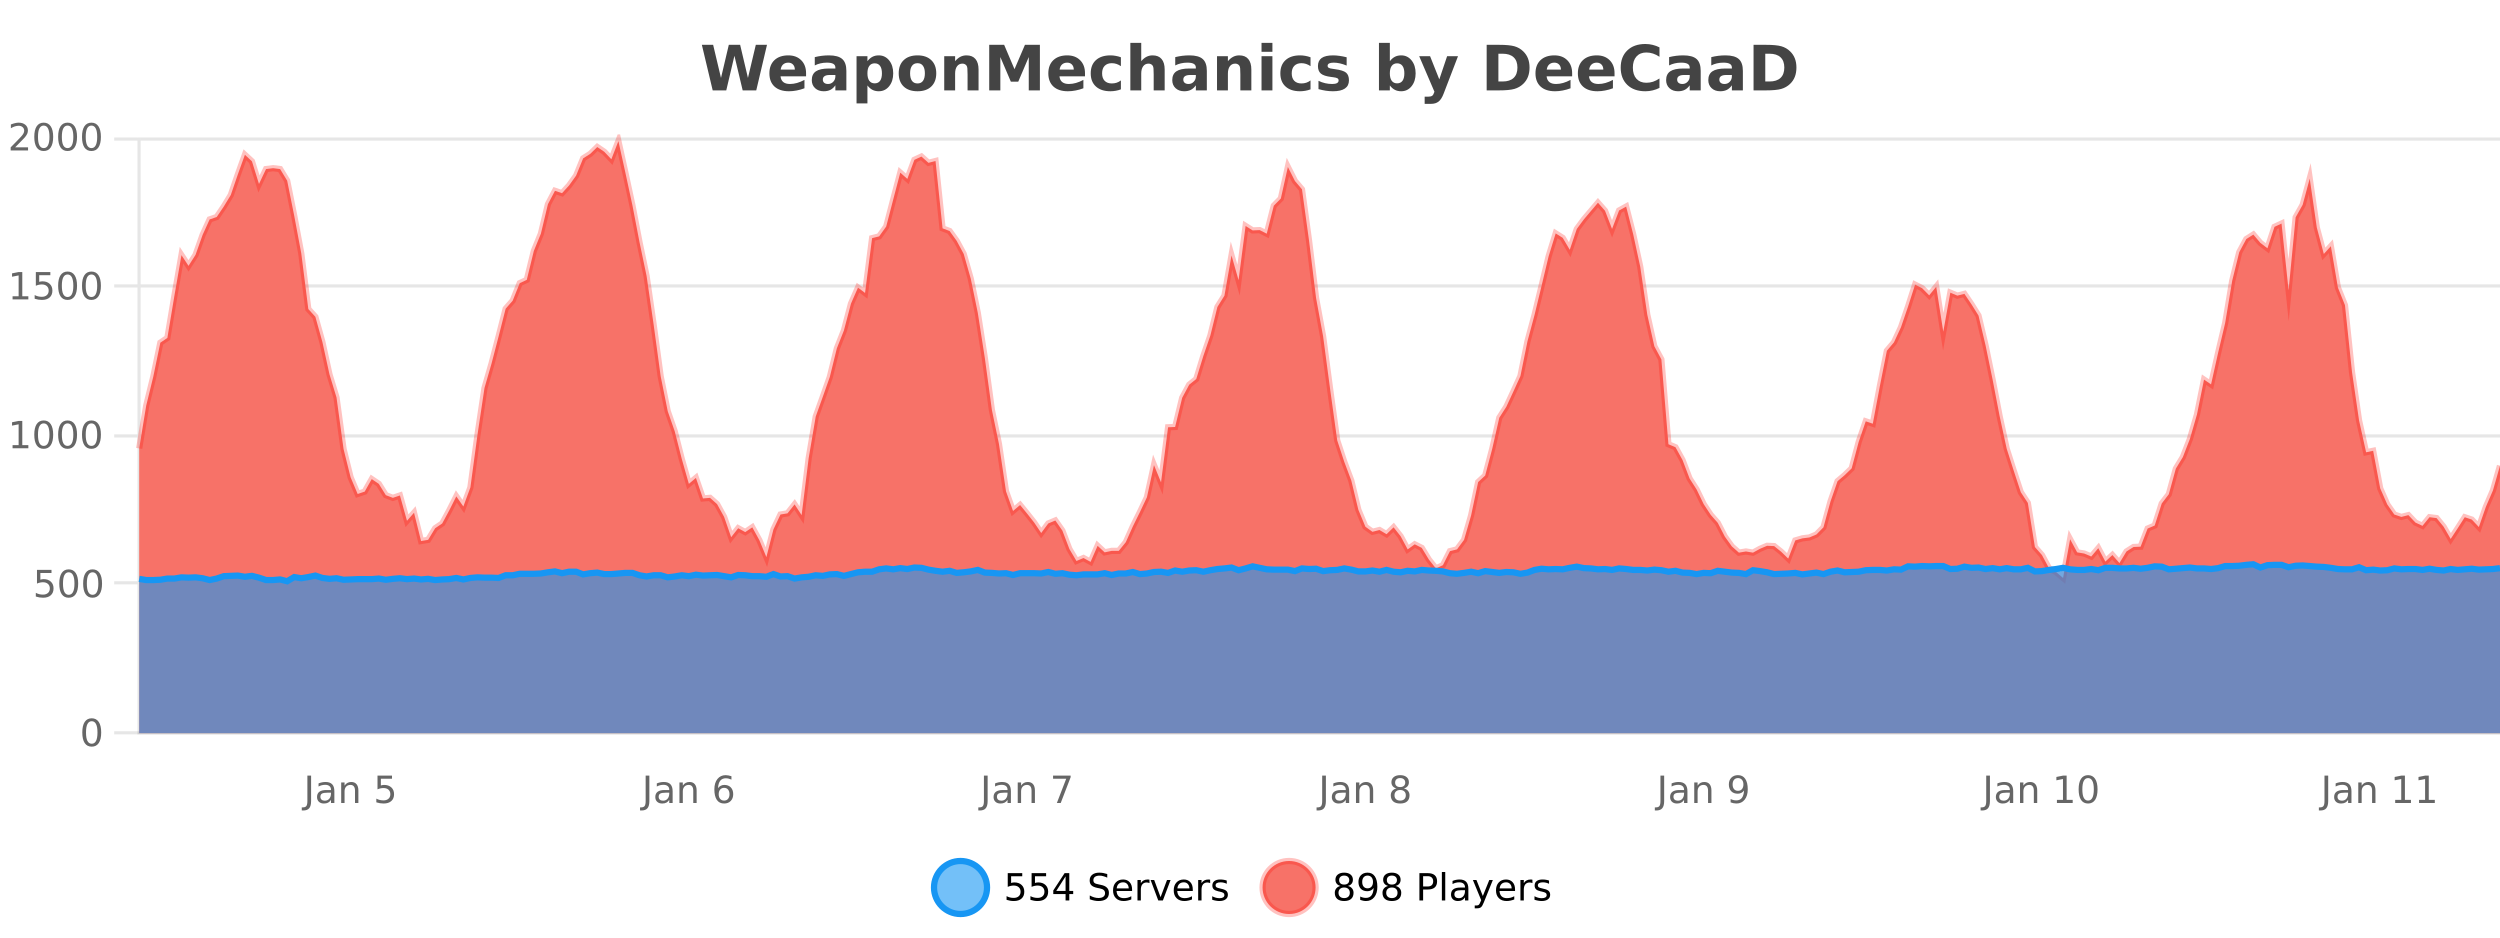 <?xml version="1.0" encoding="UTF-8"?>
<svg xmlns="http://www.w3.org/2000/svg" xmlns:xlink="http://www.w3.org/1999/xlink" width="800pt" height="300pt" viewBox="0 0 800 300" version="1.1">
<defs>
<clipPath id="clip1">
  <path d="M 270 263 L 345 263 L 345 300 L 270 300 Z M 270 263 "/>
</clipPath>
<clipPath id="clip2">
  <path d="M 375 263 L 450 263 L 450 300 L 375 300 Z M 375 263 "/>
</clipPath>
<clipPath id="clip3">
  <path d="M 44.539 45 L 800 45 L 800 234.602 L 44.539 234.602 Z M 44.539 45 "/>
</clipPath>
<clipPath id="clip4">
  <path d="M 43.539 43 L 800 43 L 800 214 L 43.539 214 Z M 43.539 43 "/>
</clipPath>
<clipPath id="clip5">
  <path d="M 44.539 180 L 800 180 L 800 234.602 L 44.539 234.602 Z M 44.539 180 "/>
</clipPath>
<clipPath id="clip6">
  <path d="M 43.539 152 L 800 152 L 800 215 L 43.539 215 Z M 43.539 152 "/>
</clipPath>
</defs>
<g id="surface275946">
<rect x="0" y="0" width="800" height="300" style="fill:rgb(100%,100%,100%);fill-opacity:1;stroke:none;"/>
<path style="fill:none;stroke-width:1;stroke-linecap:butt;stroke-linejoin:miter;stroke:rgb(0%,0%,0%);stroke-opacity:0.098;stroke-miterlimit:10;" d="M 45 234.5 L 800 234.5 "/>
<path style="fill:none;stroke-width:1;stroke-linecap:butt;stroke-linejoin:miter;stroke:rgb(0%,0%,0%);stroke-opacity:0.098;stroke-miterlimit:10;" d="M 36.539 234.5 L 44 234.5 "/>
<path style="fill:none;stroke-width:1;stroke-linecap:butt;stroke-linejoin:miter;stroke:rgb(0%,0%,0%);stroke-opacity:0.098;stroke-miterlimit:10;" d="M 45 186.5 L 800 186.5 "/>
<path style="fill:none;stroke-width:1;stroke-linecap:butt;stroke-linejoin:miter;stroke:rgb(0%,0%,0%);stroke-opacity:0.098;stroke-miterlimit:10;" d="M 36.539 186.5 L 44 186.5 "/>
<path style="fill:none;stroke-width:1;stroke-linecap:butt;stroke-linejoin:miter;stroke:rgb(0%,0%,0%);stroke-opacity:0.098;stroke-miterlimit:10;" d="M 45 139.5 L 800 139.5 "/>
<path style="fill:none;stroke-width:1;stroke-linecap:butt;stroke-linejoin:miter;stroke:rgb(0%,0%,0%);stroke-opacity:0.098;stroke-miterlimit:10;" d="M 36.539 139.5 L 44 139.5 "/>
<path style="fill:none;stroke-width:1;stroke-linecap:butt;stroke-linejoin:miter;stroke:rgb(0%,0%,0%);stroke-opacity:0.098;stroke-miterlimit:10;" d="M 45 91.5 L 800 91.5 "/>
<path style="fill:none;stroke-width:1;stroke-linecap:butt;stroke-linejoin:miter;stroke:rgb(0%,0%,0%);stroke-opacity:0.098;stroke-miterlimit:10;" d="M 36.539 91.5 L 44 91.5 "/>
<path style="fill:none;stroke-width:1;stroke-linecap:butt;stroke-linejoin:miter;stroke:rgb(0%,0%,0%);stroke-opacity:0.098;stroke-miterlimit:10;" d="M 45 44.5 L 800 44.5 "/>
<path style="fill:none;stroke-width:1;stroke-linecap:butt;stroke-linejoin:miter;stroke:rgb(0%,0%,0%);stroke-opacity:0.098;stroke-miterlimit:10;" d="M 36.539 44.5 L 44 44.5 "/>
<path style=" stroke:none;fill-rule:nonzero;fill:rgb(9.02%,58.824%,95.294%);fill-opacity:0.6;" d="M 315.852 284 C 315.852 288.688 312.055 292.484 307.367 292.484 C 302.684 292.484 298.883 288.688 298.883 284 C 298.883 279.312 302.684 275.516 307.367 275.516 C 312.055 275.516 315.852 279.312 315.852 284 Z M 315.852 284 "/>
<g clip-path="url(#clip1)" clip-rule="nonzero">
<path style="fill:none;stroke-width:2;stroke-linecap:butt;stroke-linejoin:miter;stroke:rgb(9.02%,58.824%,95.294%);stroke-opacity:1;stroke-miterlimit:10;" d="M 315.852 284 C 315.852 288.688 312.055 292.484 307.367 292.484 C 302.684 292.484 298.883 288.688 298.883 284 C 298.883 279.312 302.684 275.516 307.367 275.516 C 312.055 275.516 315.852 279.312 315.852 284 Z M 315.852 284 "/>
</g>
<path style=" stroke:none;fill-rule:nonzero;fill:rgb(0%,0%,0%);fill-opacity:1;" d="M 322.477 279.406 L 327.117 279.406 L 327.117 280.406 L 323.555 280.406 L 323.555 282.547 C 323.73 282.484 323.902 282.445 324.07 282.422 C 324.246 282.391 324.418 282.375 324.586 282.375 C 325.562 282.375 326.34 282.648 326.914 283.188 C 327.484 283.719 327.773 284.438 327.773 285.344 C 327.773 286.293 327.477 287.027 326.883 287.547 C 326.297 288.07 325.477 288.328 324.414 288.328 C 324.039 288.328 323.656 288.297 323.273 288.234 C 322.898 288.172 322.508 288.078 322.102 287.953 L 322.102 286.766 C 322.453 286.953 322.82 287.094 323.195 287.188 C 323.57 287.281 323.965 287.328 324.383 287.328 C 325.059 287.328 325.594 287.152 325.992 286.797 C 326.387 286.445 326.586 285.961 326.586 285.344 C 326.586 284.742 326.387 284.262 325.992 283.906 C 325.594 283.555 325.059 283.375 324.383 283.375 C 324.07 283.375 323.75 283.414 323.43 283.484 C 323.117 283.547 322.797 283.652 322.477 283.797 Z M 330.113 279.406 L 334.754 279.406 L 334.754 280.406 L 331.191 280.406 L 331.191 282.547 C 331.367 282.484 331.539 282.445 331.707 282.422 C 331.883 282.391 332.055 282.375 332.223 282.375 C 333.199 282.375 333.977 282.648 334.551 283.188 C 335.121 283.719 335.41 284.438 335.41 285.344 C 335.41 286.293 335.113 287.027 334.52 287.547 C 333.934 288.07 333.113 288.328 332.051 288.328 C 331.676 288.328 331.293 288.297 330.91 288.234 C 330.535 288.172 330.145 288.078 329.738 287.953 L 329.738 286.766 C 330.09 286.953 330.457 287.094 330.832 287.188 C 331.207 287.281 331.602 287.328 332.02 287.328 C 332.695 287.328 333.23 287.152 333.629 286.797 C 334.023 286.445 334.223 285.961 334.223 285.344 C 334.223 284.742 334.023 284.262 333.629 283.906 C 333.23 283.555 332.695 283.375 332.02 283.375 C 331.707 283.375 331.387 283.414 331.066 283.484 C 330.754 283.547 330.434 283.652 330.113 283.797 Z M 340.984 280.438 L 338 285.109 L 340.984 285.109 Z M 340.672 279.406 L 342.172 279.406 L 342.172 285.109 L 343.422 285.109 L 343.422 286.094 L 342.172 286.094 L 342.172 288.156 L 340.984 288.156 L 340.984 286.094 L 337.047 286.094 L 337.047 284.953 Z M 354.32 279.688 L 354.32 280.844 C 353.871 280.637 353.445 280.48 353.039 280.375 C 352.641 280.262 352.262 280.203 351.898 280.203 C 351.25 280.203 350.75 280.328 350.398 280.578 C 350.055 280.828 349.883 281.188 349.883 281.656 C 349.883 282.043 349.996 282.336 350.227 282.531 C 350.453 282.73 350.898 282.887 351.555 283 L 352.258 283.156 C 353.141 283.324 353.793 283.621 354.211 284.047 C 354.637 284.465 354.852 285.027 354.852 285.734 C 354.852 286.59 354.562 287.234 353.992 287.672 C 353.43 288.109 352.594 288.328 351.492 288.328 C 351.086 288.328 350.648 288.281 350.18 288.188 C 349.711 288.094 349.227 287.953 348.727 287.766 L 348.727 286.547 C 349.203 286.82 349.672 287.023 350.133 287.156 C 350.602 287.293 351.055 287.359 351.492 287.359 C 352.168 287.359 352.688 287.23 353.055 286.969 C 353.43 286.699 353.617 286.32 353.617 285.828 C 353.617 285.402 353.48 285.07 353.211 284.828 C 352.949 284.578 352.516 284.398 351.914 284.281 L 351.195 284.141 C 350.309 283.965 349.668 283.688 349.273 283.312 C 348.887 282.938 348.695 282.418 348.695 281.75 C 348.695 280.969 348.965 280.359 349.508 279.922 C 350.047 279.477 350.797 279.25 351.758 279.25 C 352.172 279.25 352.59 279.289 353.008 279.359 C 353.434 279.434 353.871 279.543 354.32 279.688 Z M 362.266 284.609 L 362.266 285.125 L 357.297 285.125 C 357.348 285.875 357.57 286.445 357.969 286.828 C 358.375 287.215 358.93 287.406 359.641 287.406 C 360.055 287.406 360.457 287.359 360.844 287.266 C 361.238 287.164 361.629 287.008 362.016 286.797 L 362.016 287.828 C 361.617 287.984 361.219 288.105 360.812 288.188 C 360.406 288.281 359.992 288.328 359.578 288.328 C 358.535 288.328 357.707 288.027 357.094 287.422 C 356.477 286.809 356.172 285.98 356.172 284.938 C 356.172 283.867 356.461 283.016 357.047 282.391 C 357.629 281.758 358.41 281.438 359.391 281.438 C 360.273 281.438 360.973 281.727 361.484 282.297 C 362.004 282.859 362.266 283.633 362.266 284.609 Z M 361.188 284.281 C 361.176 283.699 361.008 283.23 360.688 282.875 C 360.363 282.523 359.938 282.344 359.406 282.344 C 358.801 282.344 358.316 282.516 357.953 282.859 C 357.598 283.203 357.395 283.684 357.344 284.297 Z M 367.836 282.594 C 367.711 282.531 367.574 282.484 367.43 282.453 C 367.293 282.414 367.137 282.391 366.961 282.391 C 366.355 282.391 365.887 282.59 365.555 282.984 C 365.23 283.383 365.07 283.953 365.07 284.703 L 365.07 288.156 L 363.992 288.156 L 363.992 281.594 L 365.07 281.594 L 365.07 282.609 C 365.297 282.215 365.594 281.922 365.961 281.734 C 366.324 281.539 366.766 281.438 367.289 281.438 C 367.359 281.438 367.438 281.445 367.523 281.453 C 367.617 281.465 367.715 281.48 367.82 281.5 Z M 368.195 281.594 L 369.336 281.594 L 371.383 287.094 L 373.445 281.594 L 374.586 281.594 L 372.117 288.156 L 370.648 288.156 Z M 381.688 284.609 L 381.688 285.125 L 376.719 285.125 C 376.77 285.875 376.992 286.445 377.391 286.828 C 377.797 287.215 378.352 287.406 379.062 287.406 C 379.477 287.406 379.879 287.359 380.266 287.266 C 380.66 287.164 381.051 287.008 381.438 286.797 L 381.438 287.828 C 381.039 287.984 380.641 288.105 380.234 288.188 C 379.828 288.281 379.414 288.328 379 288.328 C 377.957 288.328 377.129 288.027 376.516 287.422 C 375.898 286.809 375.594 285.98 375.594 284.938 C 375.594 283.867 375.883 283.016 376.469 282.391 C 377.051 281.758 377.832 281.438 378.812 281.438 C 379.695 281.438 380.395 281.727 380.906 282.297 C 381.426 282.859 381.688 283.633 381.688 284.609 Z M 380.609 284.281 C 380.598 283.699 380.43 283.23 380.109 282.875 C 379.785 282.523 379.359 282.344 378.828 282.344 C 378.223 282.344 377.738 282.516 377.375 282.859 C 377.02 283.203 376.816 283.684 376.766 284.297 Z M 387.258 282.594 C 387.133 282.531 386.996 282.484 386.852 282.453 C 386.715 282.414 386.559 282.391 386.383 282.391 C 385.777 282.391 385.309 282.59 384.977 282.984 C 384.652 283.383 384.492 283.953 384.492 284.703 L 384.492 288.156 L 383.414 288.156 L 383.414 281.594 L 384.492 281.594 L 384.492 282.609 C 384.719 282.215 385.016 281.922 385.383 281.734 C 385.746 281.539 386.188 281.438 386.711 281.438 C 386.781 281.438 386.859 281.445 386.945 281.453 C 387.039 281.465 387.137 281.48 387.242 281.5 Z M 392.562 281.781 L 392.562 282.812 C 392.258 282.656 391.941 282.543 391.609 282.469 C 391.285 282.387 390.945 282.344 390.594 282.344 C 390.062 282.344 389.66 282.43 389.391 282.594 C 389.117 282.75 388.984 282.996 388.984 283.328 C 388.984 283.578 389.078 283.777 389.266 283.922 C 389.461 284.059 389.852 284.188 390.438 284.312 L 390.797 284.406 C 391.566 284.562 392.113 284.793 392.438 285.094 C 392.758 285.398 392.922 285.812 392.922 286.344 C 392.922 286.961 392.676 287.445 392.188 287.797 C 391.707 288.152 391.047 288.328 390.203 288.328 C 389.848 288.328 389.477 288.289 389.094 288.219 C 388.719 288.156 388.32 288.059 387.906 287.922 L 387.906 286.797 C 388.301 287.008 388.691 287.164 389.078 287.266 C 389.461 287.371 389.848 287.422 390.234 287.422 C 390.734 287.422 391.117 287.34 391.391 287.172 C 391.672 286.996 391.812 286.746 391.812 286.422 C 391.812 286.133 391.711 285.906 391.516 285.75 C 391.316 285.594 390.883 285.445 390.219 285.297 L 389.844 285.219 C 389.176 285.074 388.691 284.855 388.391 284.562 C 388.098 284.273 387.953 283.875 387.953 283.375 C 387.953 282.75 388.172 282.273 388.609 281.938 C 389.047 281.605 389.664 281.438 390.469 281.438 C 390.863 281.438 391.238 281.469 391.594 281.531 C 391.945 281.586 392.27 281.668 392.562 281.781 Z M 317.367 277.016 "/>
<path style=" stroke:none;fill-rule:nonzero;fill:rgb(96.863%,44.706%,40.784%);fill-opacity:1;" d="M 420.988 284 C 420.988 288.688 417.191 292.484 412.504 292.484 C 407.82 292.484 404.02 288.688 404.02 284 C 404.02 279.312 407.82 275.516 412.504 275.516 C 417.191 275.516 420.988 279.312 420.988 284 Z M 420.988 284 "/>
<g clip-path="url(#clip2)" clip-rule="nonzero">
<path style="fill:none;stroke-width:2;stroke-linecap:butt;stroke-linejoin:miter;stroke:rgb(100%,4.706%,0%);stroke-opacity:0.247;stroke-miterlimit:10;" d="M 420.988 284 C 420.988 288.688 417.191 292.484 412.504 292.484 C 407.82 292.484 404.02 288.688 404.02 284 C 404.02 279.312 407.82 275.516 412.504 275.516 C 417.191 275.516 420.988 279.312 420.988 284 Z M 420.988 284 "/>
</g>
<path style=" stroke:none;fill-rule:nonzero;fill:rgb(0%,0%,0%);fill-opacity:1;" d="M 430.133 284 C 429.57 284 429.125 284.152 428.805 284.453 C 428.48 284.758 428.32 285.168 428.32 285.688 C 428.32 286.219 428.48 286.637 428.805 286.938 C 429.125 287.242 429.57 287.391 430.133 287.391 C 430.695 287.391 431.137 287.242 431.461 286.938 C 431.781 286.637 431.945 286.219 431.945 285.688 C 431.945 285.168 431.781 284.758 431.461 284.453 C 431.148 284.152 430.703 284 430.133 284 Z M 428.945 283.5 C 428.445 283.375 428.047 283.141 427.758 282.797 C 427.477 282.445 427.336 282.016 427.336 281.516 C 427.336 280.82 427.586 280.266 428.086 279.859 C 428.586 279.453 429.266 279.25 430.133 279.25 C 431.008 279.25 431.688 279.453 432.18 279.859 C 432.68 280.266 432.93 280.82 432.93 281.516 C 432.93 282.016 432.789 282.445 432.508 282.797 C 432.227 283.141 431.828 283.375 431.32 283.5 C 431.891 283.637 432.336 283.898 432.648 284.281 C 432.969 284.668 433.133 285.137 433.133 285.688 C 433.133 286.543 432.871 287.199 432.352 287.656 C 431.84 288.105 431.102 288.328 430.133 288.328 C 429.172 288.328 428.434 288.105 427.914 287.656 C 427.391 287.199 427.133 286.543 427.133 285.688 C 427.133 285.137 427.293 284.668 427.617 284.281 C 427.938 283.898 428.383 283.637 428.945 283.5 Z M 428.523 281.625 C 428.523 282.086 428.664 282.438 428.945 282.688 C 429.227 282.938 429.621 283.062 430.133 283.062 C 430.641 283.062 431.039 282.938 431.32 282.688 C 431.609 282.438 431.758 282.086 431.758 281.625 C 431.758 281.18 431.609 280.828 431.32 280.578 C 431.039 280.32 430.641 280.188 430.133 280.188 C 429.621 280.188 429.227 280.32 428.945 280.578 C 428.664 280.828 428.523 281.18 428.523 281.625 Z M 435.266 287.969 L 435.266 286.891 C 435.566 287.039 435.867 287.148 436.172 287.219 C 436.473 287.293 436.773 287.328 437.078 287.328 C 437.859 287.328 438.453 287.07 438.859 286.547 C 439.273 286.016 439.508 285.215 439.562 284.141 C 439.344 284.484 439.055 284.746 438.703 284.922 C 438.359 285.102 437.973 285.188 437.547 285.188 C 436.672 285.188 435.977 284.93 435.469 284.406 C 434.957 283.875 434.703 283.148 434.703 282.219 C 434.703 281.324 434.969 280.605 435.5 280.062 C 436.031 279.523 436.738 279.25 437.625 279.25 C 438.633 279.25 439.406 279.641 439.938 280.422 C 440.477 281.195 440.75 282.32 440.75 283.797 C 440.75 285.172 440.422 286.273 439.766 287.094 C 439.109 287.918 438.227 288.328 437.125 288.328 C 436.82 288.328 436.52 288.297 436.219 288.234 C 435.914 288.18 435.598 288.094 435.266 287.969 Z M 437.625 284.266 C 438.156 284.266 438.578 284.086 438.891 283.719 C 439.203 283.355 439.359 282.855 439.359 282.219 C 439.359 281.594 439.203 281.102 438.891 280.734 C 438.578 280.371 438.156 280.188 437.625 280.188 C 437.094 280.188 436.672 280.371 436.359 280.734 C 436.055 281.102 435.906 281.594 435.906 282.219 C 435.906 282.855 436.055 283.355 436.359 283.719 C 436.672 284.086 437.094 284.266 437.625 284.266 Z M 445.398 284 C 444.836 284 444.391 284.152 444.07 284.453 C 443.746 284.758 443.586 285.168 443.586 285.688 C 443.586 286.219 443.746 286.637 444.07 286.938 C 444.391 287.242 444.836 287.391 445.398 287.391 C 445.961 287.391 446.402 287.242 446.727 286.938 C 447.047 286.637 447.211 286.219 447.211 285.688 C 447.211 285.168 447.047 284.758 446.727 284.453 C 446.414 284.152 445.969 284 445.398 284 Z M 444.211 283.5 C 443.711 283.375 443.312 283.141 443.023 282.797 C 442.742 282.445 442.602 282.016 442.602 281.516 C 442.602 280.82 442.852 280.266 443.352 279.859 C 443.852 279.453 444.531 279.25 445.398 279.25 C 446.273 279.25 446.953 279.453 447.445 279.859 C 447.945 280.266 448.195 280.82 448.195 281.516 C 448.195 282.016 448.055 282.445 447.773 282.797 C 447.492 283.141 447.094 283.375 446.586 283.5 C 447.156 283.637 447.602 283.898 447.914 284.281 C 448.234 284.668 448.398 285.137 448.398 285.688 C 448.398 286.543 448.137 287.199 447.617 287.656 C 447.105 288.105 446.367 288.328 445.398 288.328 C 444.438 288.328 443.699 288.105 443.18 287.656 C 442.656 287.199 442.398 286.543 442.398 285.688 C 442.398 285.137 442.559 284.668 442.883 284.281 C 443.203 283.898 443.648 283.637 444.211 283.5 Z M 443.789 281.625 C 443.789 282.086 443.93 282.438 444.211 282.688 C 444.492 282.938 444.887 283.062 445.398 283.062 C 445.906 283.062 446.305 282.938 446.586 282.688 C 446.875 282.438 447.023 282.086 447.023 281.625 C 447.023 281.18 446.875 280.828 446.586 280.578 C 446.305 280.32 445.906 280.188 445.398 280.188 C 444.887 280.188 444.492 280.32 444.211 280.578 C 443.93 280.828 443.789 281.18 443.789 281.625 Z M 455.398 280.375 L 455.398 283.672 L 456.883 283.672 C 457.434 283.672 457.859 283.531 458.164 283.25 C 458.465 282.961 458.617 282.547 458.617 282.016 C 458.617 281.496 458.465 281.094 458.164 280.812 C 457.859 280.523 457.434 280.375 456.883 280.375 Z M 454.211 279.406 L 456.883 279.406 C 457.871 279.406 458.617 279.633 459.117 280.078 C 459.617 280.516 459.867 281.164 459.867 282.016 C 459.867 282.883 459.617 283.539 459.117 283.984 C 458.617 284.422 457.871 284.641 456.883 284.641 L 455.398 284.641 L 455.398 288.156 L 454.211 288.156 Z M 461.398 279.031 L 462.477 279.031 L 462.477 288.156 L 461.398 288.156 Z M 467.719 284.859 C 466.852 284.859 466.25 284.961 465.906 285.156 C 465.57 285.355 465.406 285.695 465.406 286.172 C 465.406 286.559 465.531 286.867 465.781 287.094 C 466.039 287.312 466.383 287.422 466.812 287.422 C 467.414 287.422 467.895 287.215 468.25 286.797 C 468.613 286.371 468.797 285.805 468.797 285.094 L 468.797 284.859 Z M 469.875 284.406 L 469.875 288.156 L 468.797 288.156 L 468.797 287.156 C 468.547 287.555 468.238 287.852 467.875 288.047 C 467.508 288.234 467.062 288.328 466.531 288.328 C 465.852 288.328 465.316 288.141 464.922 287.766 C 464.523 287.383 464.328 286.875 464.328 286.25 C 464.328 285.512 464.57 284.953 465.062 284.578 C 465.562 284.203 466.301 284.016 467.281 284.016 L 468.797 284.016 L 468.797 283.906 C 468.797 283.406 468.629 283.023 468.297 282.75 C 467.973 282.48 467.52 282.344 466.938 282.344 C 466.562 282.344 466.191 282.391 465.828 282.484 C 465.473 282.578 465.133 282.715 464.812 282.891 L 464.812 281.891 C 465.207 281.734 465.586 281.621 465.953 281.547 C 466.328 281.477 466.691 281.438 467.047 281.438 C 467.992 281.438 468.703 281.684 469.172 282.172 C 469.641 282.664 469.875 283.406 469.875 284.406 Z M 474.82 288.766 C 474.516 289.547 474.219 290.055 473.93 290.297 C 473.637 290.535 473.25 290.656 472.773 290.656 L 471.914 290.656 L 471.914 289.75 L 472.539 289.75 C 472.84 289.75 473.07 289.676 473.227 289.531 C 473.391 289.395 473.574 289.066 473.773 288.547 L 473.977 288.047 L 471.32 281.594 L 472.461 281.594 L 474.508 286.719 L 476.57 281.594 L 477.711 281.594 Z M 484.812 284.609 L 484.812 285.125 L 479.844 285.125 C 479.895 285.875 480.117 286.445 480.516 286.828 C 480.922 287.215 481.477 287.406 482.188 287.406 C 482.602 287.406 483.004 287.359 483.391 287.266 C 483.785 287.164 484.176 287.008 484.562 286.797 L 484.562 287.828 C 484.164 287.984 483.766 288.105 483.359 288.188 C 482.953 288.281 482.539 288.328 482.125 288.328 C 481.082 288.328 480.254 288.027 479.641 287.422 C 479.023 286.809 478.719 285.98 478.719 284.938 C 478.719 283.867 479.008 283.016 479.594 282.391 C 480.176 281.758 480.957 281.438 481.938 281.438 C 482.82 281.438 483.52 281.727 484.031 282.297 C 484.551 282.859 484.812 283.633 484.812 284.609 Z M 483.734 284.281 C 483.723 283.699 483.555 283.23 483.234 282.875 C 482.91 282.523 482.484 282.344 481.953 282.344 C 481.348 282.344 480.863 282.516 480.5 282.859 C 480.145 283.203 479.941 283.684 479.891 284.297 Z M 490.383 282.594 C 490.258 282.531 490.121 282.484 489.977 282.453 C 489.84 282.414 489.684 282.391 489.508 282.391 C 488.902 282.391 488.434 282.59 488.102 282.984 C 487.777 283.383 487.617 283.953 487.617 284.703 L 487.617 288.156 L 486.539 288.156 L 486.539 281.594 L 487.617 281.594 L 487.617 282.609 C 487.844 282.215 488.141 281.922 488.508 281.734 C 488.871 281.539 489.312 281.438 489.836 281.438 C 489.906 281.438 489.984 281.445 490.07 281.453 C 490.164 281.465 490.262 281.48 490.367 281.5 Z M 495.691 281.781 L 495.691 282.812 C 495.387 282.656 495.07 282.543 494.738 282.469 C 494.414 282.387 494.074 282.344 493.723 282.344 C 493.191 282.344 492.789 282.43 492.52 282.594 C 492.246 282.75 492.113 282.996 492.113 283.328 C 492.113 283.578 492.207 283.777 492.395 283.922 C 492.59 284.059 492.98 284.188 493.566 284.312 L 493.926 284.406 C 494.695 284.562 495.242 284.793 495.566 285.094 C 495.887 285.398 496.051 285.812 496.051 286.344 C 496.051 286.961 495.805 287.445 495.316 287.797 C 494.836 288.152 494.176 288.328 493.332 288.328 C 492.977 288.328 492.605 288.289 492.223 288.219 C 491.848 288.156 491.449 288.059 491.035 287.922 L 491.035 286.797 C 491.43 287.008 491.82 287.164 492.207 287.266 C 492.59 287.371 492.977 287.422 493.363 287.422 C 493.863 287.422 494.246 287.34 494.52 287.172 C 494.801 286.996 494.941 286.746 494.941 286.422 C 494.941 286.133 494.84 285.906 494.645 285.75 C 494.445 285.594 494.012 285.445 493.348 285.297 L 492.973 285.219 C 492.305 285.074 491.82 284.855 491.52 284.562 C 491.227 284.273 491.082 283.875 491.082 283.375 C 491.082 282.75 491.301 282.273 491.738 281.938 C 492.176 281.605 492.793 281.438 493.598 281.438 C 493.992 281.438 494.367 281.469 494.723 281.531 C 495.074 281.586 495.398 281.668 495.691 281.781 Z M 422.504 277.016 "/>
<path style=" stroke:none;fill-rule:nonzero;fill:rgb(26.667%,26.667%,26.667%);fill-opacity:1;" d="M 224.594 14.344 L 228.203 14.344 L 230.719 24.938 L 233.219 14.344 L 236.844 14.344 L 239.344 24.938 L 241.859 14.344 L 245.438 14.344 L 242 28.922 L 237.656 28.922 L 235.016 17.844 L 232.406 28.922 L 228.062 28.922 Z M 257.941 23.422 L 257.941 24.422 L 249.77 24.422 C 249.852 25.246 250.148 25.859 250.66 26.266 C 251.168 26.672 251.879 26.875 252.785 26.875 C 253.523 26.875 254.277 26.766 255.051 26.547 C 255.82 26.328 256.613 26 257.426 25.562 L 257.426 28.25 C 256.602 28.562 255.773 28.797 254.941 28.953 C 254.117 29.117 253.293 29.203 252.473 29.203 C 250.492 29.203 248.949 28.703 247.848 27.703 C 246.754 26.695 246.207 25.281 246.207 23.469 C 246.207 21.68 246.742 20.273 247.816 19.25 C 248.898 18.23 250.383 17.719 252.27 17.719 C 253.988 17.719 255.363 18.242 256.395 19.281 C 257.426 20.312 257.941 21.695 257.941 23.422 Z M 254.348 22.266 C 254.348 21.602 254.152 21.062 253.77 20.656 C 253.383 20.25 252.879 20.047 252.254 20.047 C 251.574 20.047 251.023 20.242 250.598 20.625 C 250.18 21 249.918 21.547 249.816 22.266 Z M 265.492 24 C 264.762 24 264.215 24.125 263.852 24.375 C 263.484 24.617 263.305 24.98 263.305 25.469 C 263.305 25.906 263.449 26.25 263.742 26.5 C 264.043 26.75 264.453 26.875 264.977 26.875 C 265.633 26.875 266.184 26.641 266.633 26.172 C 267.09 25.703 267.32 25.117 267.32 24.406 L 267.32 24 Z M 270.836 22.688 L 270.836 28.922 L 267.32 28.922 L 267.32 27.297 C 266.852 27.965 266.32 28.449 265.727 28.75 C 265.141 29.051 264.43 29.203 263.586 29.203 C 262.461 29.203 261.543 28.875 260.836 28.219 C 260.125 27.555 259.773 26.695 259.773 25.641 C 259.773 24.359 260.211 23.422 261.086 22.828 C 261.969 22.227 263.359 21.922 265.258 21.922 L 267.32 21.922 L 267.32 21.641 C 267.32 21.09 267.102 20.688 266.664 20.438 C 266.227 20.18 265.543 20.047 264.617 20.047 C 263.867 20.047 263.168 20.125 262.523 20.281 C 261.875 20.43 261.277 20.648 260.727 20.938 L 260.727 18.281 C 261.477 18.094 262.227 17.953 262.977 17.859 C 263.734 17.766 264.496 17.719 265.258 17.719 C 267.227 17.719 268.648 18.109 269.523 18.891 C 270.398 19.664 270.836 20.93 270.836 22.688 Z M 277.578 27.344 L 277.578 33.078 L 274.094 33.078 L 274.094 17.984 L 277.578 17.984 L 277.578 19.578 C 278.066 18.945 278.602 18.477 279.188 18.172 C 279.77 17.871 280.441 17.719 281.203 17.719 C 282.555 17.719 283.664 18.258 284.531 19.328 C 285.395 20.402 285.828 21.781 285.828 23.469 C 285.828 25.148 285.395 26.523 284.531 27.594 C 283.664 28.668 282.555 29.203 281.203 29.203 C 280.441 29.203 279.77 29.051 279.188 28.75 C 278.602 28.449 278.066 27.98 277.578 27.344 Z M 279.906 20.266 C 279.156 20.266 278.578 20.543 278.172 21.094 C 277.773 21.637 277.578 22.43 277.578 23.469 C 277.578 24.5 277.773 25.293 278.172 25.844 C 278.578 26.398 279.156 26.672 279.906 26.672 C 280.656 26.672 281.227 26.402 281.625 25.859 C 282.02 25.309 282.219 24.512 282.219 23.469 C 282.219 22.43 282.02 21.637 281.625 21.094 C 281.227 20.543 280.656 20.266 279.906 20.266 Z M 293.617 20.219 C 292.836 20.219 292.242 20.5 291.836 21.062 C 291.43 21.617 291.227 22.418 291.227 23.469 C 291.227 24.512 291.43 25.312 291.836 25.875 C 292.242 26.43 292.836 26.703 293.617 26.703 C 294.375 26.703 294.953 26.43 295.352 25.875 C 295.758 25.312 295.961 24.512 295.961 23.469 C 295.961 22.418 295.758 21.617 295.352 21.062 C 294.953 20.5 294.375 20.219 293.617 20.219 Z M 293.617 17.719 C 295.492 17.719 296.953 18.23 298.008 19.25 C 299.07 20.262 299.602 21.668 299.602 23.469 C 299.602 25.262 299.07 26.668 298.008 27.688 C 296.953 28.699 295.492 29.203 293.617 29.203 C 291.719 29.203 290.242 28.699 289.18 27.688 C 288.117 26.668 287.586 25.262 287.586 23.469 C 287.586 21.668 288.117 20.262 289.18 19.25 C 290.242 18.23 291.719 17.719 293.617 17.719 Z M 313.137 22.266 L 313.137 28.922 L 309.621 28.922 L 309.621 23.828 C 309.621 22.883 309.598 22.23 309.559 21.875 C 309.516 21.512 309.441 21.246 309.34 21.078 C 309.203 20.852 309.016 20.672 308.777 20.547 C 308.547 20.422 308.281 20.359 307.98 20.359 C 307.25 20.359 306.676 20.641 306.262 21.203 C 305.844 21.766 305.637 22.547 305.637 23.547 L 305.637 28.922 L 302.152 28.922 L 302.152 17.984 L 305.637 17.984 L 305.637 19.578 C 306.168 18.945 306.73 18.477 307.324 18.172 C 307.918 17.871 308.566 17.719 309.277 17.719 C 310.547 17.719 311.504 18.109 312.152 18.891 C 312.809 19.664 313.137 20.789 313.137 22.266 Z M 316.547 14.344 L 321.328 14.344 L 324.641 22.141 L 327.984 14.344 L 332.766 14.344 L 332.766 28.922 L 329.203 28.922 L 329.203 18.25 L 325.844 26.125 L 323.469 26.125 L 320.109 18.25 L 320.109 28.922 L 316.547 28.922 Z M 347.199 23.422 L 347.199 24.422 L 339.027 24.422 C 339.109 25.246 339.406 25.859 339.918 26.266 C 340.426 26.672 341.137 26.875 342.043 26.875 C 342.781 26.875 343.535 26.766 344.309 26.547 C 345.078 26.328 345.871 26 346.684 25.562 L 346.684 28.25 C 345.859 28.562 345.031 28.797 344.199 28.953 C 343.375 29.117 342.551 29.203 341.73 29.203 C 339.75 29.203 338.207 28.703 337.105 27.703 C 336.012 26.695 335.465 25.281 335.465 23.469 C 335.465 21.68 336 20.273 337.074 19.25 C 338.156 18.23 339.641 17.719 341.527 17.719 C 343.246 17.719 344.621 18.242 345.652 19.281 C 346.684 20.312 347.199 21.695 347.199 23.422 Z M 343.605 22.266 C 343.605 21.602 343.41 21.062 343.027 20.656 C 342.641 20.25 342.137 20.047 341.512 20.047 C 340.832 20.047 340.281 20.242 339.855 20.625 C 339.438 21 339.176 21.547 339.074 22.266 Z M 358.688 18.328 L 358.688 21.172 C 358.219 20.852 357.742 20.609 357.266 20.453 C 356.785 20.297 356.285 20.219 355.766 20.219 C 354.797 20.219 354.035 20.508 353.484 21.078 C 352.941 21.641 352.672 22.438 352.672 23.469 C 352.672 24.492 352.941 25.289 353.484 25.859 C 354.035 26.422 354.797 26.703 355.766 26.703 C 356.316 26.703 356.836 26.625 357.328 26.469 C 357.816 26.305 358.27 26.059 358.688 25.734 L 358.688 28.594 C 358.145 28.805 357.594 28.953 357.031 29.047 C 356.469 29.148 355.898 29.203 355.328 29.203 C 353.359 29.203 351.816 28.699 350.703 27.688 C 349.586 26.68 349.031 25.273 349.031 23.469 C 349.031 21.656 349.586 20.246 350.703 19.234 C 351.816 18.227 353.359 17.719 355.328 17.719 C 355.898 17.719 356.461 17.773 357.016 17.875 C 357.578 17.969 358.133 18.121 358.688 18.328 Z M 372.695 22.266 L 372.695 28.922 L 369.18 28.922 L 369.18 23.844 C 369.18 22.887 369.156 22.23 369.117 21.875 C 369.074 21.512 369 21.246 368.898 21.078 C 368.762 20.852 368.574 20.672 368.336 20.547 C 368.105 20.422 367.84 20.359 367.539 20.359 C 366.809 20.359 366.234 20.641 365.82 21.203 C 365.402 21.766 365.195 22.547 365.195 23.547 L 365.195 28.922 L 361.711 28.922 L 361.711 13.719 L 365.195 13.719 L 365.195 19.578 C 365.727 18.945 366.289 18.477 366.883 18.172 C 367.477 17.871 368.125 17.719 368.836 17.719 C 370.105 17.719 371.062 18.109 371.711 18.891 C 372.367 19.664 372.695 20.789 372.695 22.266 Z M 380.844 24 C 380.113 24 379.566 24.125 379.203 24.375 C 378.836 24.617 378.656 24.98 378.656 25.469 C 378.656 25.906 378.801 26.25 379.094 26.5 C 379.395 26.75 379.805 26.875 380.328 26.875 C 380.984 26.875 381.535 26.641 381.984 26.172 C 382.441 25.703 382.672 25.117 382.672 24.406 L 382.672 24 Z M 386.188 22.688 L 386.188 28.922 L 382.672 28.922 L 382.672 27.297 C 382.203 27.965 381.672 28.449 381.078 28.75 C 380.492 29.051 379.781 29.203 378.938 29.203 C 377.812 29.203 376.895 28.875 376.188 28.219 C 375.477 27.555 375.125 26.695 375.125 25.641 C 375.125 24.359 375.562 23.422 376.438 22.828 C 377.32 22.227 378.711 21.922 380.609 21.922 L 382.672 21.922 L 382.672 21.641 C 382.672 21.09 382.453 20.688 382.016 20.438 C 381.578 20.18 380.895 20.047 379.969 20.047 C 379.219 20.047 378.52 20.125 377.875 20.281 C 377.227 20.43 376.629 20.648 376.078 20.938 L 376.078 18.281 C 376.828 18.094 377.578 17.953 378.328 17.859 C 379.086 17.766 379.848 17.719 380.609 17.719 C 382.578 17.719 384 18.109 384.875 18.891 C 385.75 19.664 386.188 20.93 386.188 22.688 Z M 400.43 22.266 L 400.43 28.922 L 396.914 28.922 L 396.914 23.828 C 396.914 22.883 396.891 22.23 396.852 21.875 C 396.809 21.512 396.734 21.246 396.633 21.078 C 396.496 20.852 396.309 20.672 396.07 20.547 C 395.84 20.422 395.574 20.359 395.273 20.359 C 394.543 20.359 393.969 20.641 393.555 21.203 C 393.137 21.766 392.93 22.547 392.93 23.547 L 392.93 28.922 L 389.445 28.922 L 389.445 17.984 L 392.93 17.984 L 392.93 19.578 C 393.461 18.945 394.023 18.477 394.617 18.172 C 395.211 17.871 395.859 17.719 396.57 17.719 C 397.84 17.719 398.797 18.109 399.445 18.891 C 400.102 19.664 400.43 20.789 400.43 22.266 Z M 403.688 17.984 L 407.172 17.984 L 407.172 28.922 L 403.688 28.922 Z M 403.688 13.719 L 407.172 13.719 L 407.172 16.578 L 403.688 16.578 Z M 419.367 18.328 L 419.367 21.172 C 418.898 20.852 418.422 20.609 417.945 20.453 C 417.465 20.297 416.965 20.219 416.445 20.219 C 415.477 20.219 414.715 20.508 414.164 21.078 C 413.621 21.641 413.352 22.438 413.352 23.469 C 413.352 24.492 413.621 25.289 414.164 25.859 C 414.715 26.422 415.477 26.703 416.445 26.703 C 416.996 26.703 417.516 26.625 418.008 26.469 C 418.496 26.305 418.949 26.059 419.367 25.734 L 419.367 28.594 C 418.824 28.805 418.273 28.953 417.711 29.047 C 417.148 29.148 416.578 29.203 416.008 29.203 C 414.039 29.203 412.496 28.699 411.383 27.688 C 410.266 26.68 409.711 25.273 409.711 23.469 C 409.711 21.656 410.266 20.246 411.383 19.234 C 412.496 18.227 414.039 17.719 416.008 17.719 C 416.578 17.719 417.141 17.773 417.695 17.875 C 418.258 17.969 418.812 18.121 419.367 18.328 Z M 430.93 18.328 L 430.93 20.984 C 430.188 20.672 429.469 20.438 428.773 20.281 C 428.074 20.125 427.414 20.047 426.789 20.047 C 426.133 20.047 425.641 20.133 425.32 20.297 C 424.996 20.465 424.836 20.719 424.836 21.062 C 424.836 21.344 424.953 21.559 425.195 21.703 C 425.445 21.852 425.883 21.961 426.508 22.031 L 427.133 22.125 C 428.922 22.355 430.125 22.73 430.742 23.25 C 431.355 23.773 431.664 24.59 431.664 25.703 C 431.664 26.871 431.23 27.746 430.367 28.328 C 429.512 28.914 428.234 29.203 426.539 29.203 C 425.809 29.203 425.059 29.145 424.289 29.031 C 423.516 28.918 422.727 28.746 421.914 28.516 L 421.914 25.859 C 422.609 26.203 423.324 26.461 424.055 26.625 C 424.781 26.793 425.527 26.875 426.289 26.875 C 426.977 26.875 427.492 26.781 427.836 26.594 C 428.18 26.406 428.352 26.125 428.352 25.75 C 428.352 25.438 428.23 25.211 427.992 25.062 C 427.75 24.906 427.277 24.789 426.57 24.703 L 425.961 24.625 C 424.398 24.43 423.305 24.07 422.68 23.547 C 422.055 23.016 421.742 22.215 421.742 21.141 C 421.742 19.984 422.137 19.125 422.93 18.562 C 423.73 18 424.949 17.719 426.586 17.719 C 427.23 17.719 427.906 17.773 428.617 17.875 C 429.324 17.969 430.094 18.121 430.93 18.328 Z M 447.078 26.672 C 447.828 26.672 448.398 26.402 448.797 25.859 C 449.191 25.309 449.391 24.512 449.391 23.469 C 449.391 22.43 449.191 21.637 448.797 21.094 C 448.398 20.543 447.828 20.266 447.078 20.266 C 446.328 20.266 445.75 20.543 445.344 21.094 C 444.945 21.637 444.75 22.43 444.75 23.469 C 444.75 24.5 444.945 25.293 445.344 25.844 C 445.75 26.398 446.328 26.672 447.078 26.672 Z M 444.75 19.578 C 445.238 18.945 445.773 18.477 446.359 18.172 C 446.941 17.871 447.613 17.719 448.375 17.719 C 449.727 17.719 450.836 18.258 451.703 19.328 C 452.566 20.402 453 21.781 453 23.469 C 453 25.148 452.566 26.523 451.703 27.594 C 450.836 28.668 449.727 29.203 448.375 29.203 C 447.613 29.203 446.941 29.051 446.359 28.75 C 445.773 28.449 445.238 27.98 444.75 27.344 L 444.75 28.922 L 441.266 28.922 L 441.266 13.719 L 444.75 13.719 Z M 454.141 17.984 L 457.625 17.984 L 460.578 25.406 L 463.078 17.984 L 466.562 17.984 L 461.969 29.953 C 461.508 31.172 460.969 32.02 460.344 32.5 C 459.727 32.988 458.922 33.234 457.922 33.234 L 455.891 33.234 L 455.891 30.938 L 456.984 30.938 C 457.578 30.938 458.008 30.844 458.281 30.656 C 458.551 30.469 458.758 30.129 458.906 29.641 L 459.016 29.344 Z M 479.484 17.188 L 479.484 26.078 L 480.828 26.078 C 482.367 26.078 483.547 25.699 484.359 24.938 C 485.172 24.18 485.578 23.07 485.578 21.609 C 485.578 20.172 485.172 19.078 484.359 18.328 C 483.555 17.57 482.379 17.188 480.828 17.188 Z M 475.734 14.344 L 479.688 14.344 C 481.906 14.344 483.555 14.5 484.641 14.812 C 485.723 15.125 486.648 15.664 487.422 16.422 C 488.109 17.078 488.617 17.84 488.953 18.703 C 489.285 19.559 489.453 20.527 489.453 21.609 C 489.453 22.715 489.285 23.699 488.953 24.562 C 488.617 25.43 488.109 26.188 487.422 26.844 C 486.641 27.594 485.703 28.133 484.609 28.453 C 483.516 28.766 481.875 28.922 479.688 28.922 L 475.734 28.922 Z M 503.086 23.422 L 503.086 24.422 L 494.914 24.422 C 494.996 25.246 495.293 25.859 495.805 26.266 C 496.312 26.672 497.023 26.875 497.93 26.875 C 498.668 26.875 499.422 26.766 500.195 26.547 C 500.965 26.328 501.758 26 502.57 25.562 L 502.57 28.25 C 501.746 28.562 500.918 28.797 500.086 28.953 C 499.262 29.117 498.438 29.203 497.617 29.203 C 495.637 29.203 494.094 28.703 492.992 27.703 C 491.898 26.695 491.352 25.281 491.352 23.469 C 491.352 21.68 491.887 20.273 492.961 19.25 C 494.043 18.23 495.527 17.719 497.414 17.719 C 499.133 17.719 500.508 18.242 501.539 19.281 C 502.57 20.312 503.086 21.695 503.086 23.422 Z M 499.492 22.266 C 499.492 21.602 499.297 21.062 498.914 20.656 C 498.527 20.25 498.023 20.047 497.398 20.047 C 496.719 20.047 496.168 20.242 495.742 20.625 C 495.324 21 495.062 21.547 494.961 22.266 Z M 516.652 23.422 L 516.652 24.422 L 508.48 24.422 C 508.562 25.246 508.859 25.859 509.371 26.266 C 509.879 26.672 510.59 26.875 511.496 26.875 C 512.234 26.875 512.988 26.766 513.762 26.547 C 514.531 26.328 515.324 26 516.137 25.562 L 516.137 28.25 C 515.312 28.562 514.484 28.797 513.652 28.953 C 512.828 29.117 512.004 29.203 511.184 29.203 C 509.203 29.203 507.66 28.703 506.559 27.703 C 505.465 26.695 504.918 25.281 504.918 23.469 C 504.918 21.68 505.453 20.273 506.527 19.25 C 507.609 18.23 509.094 17.719 510.98 17.719 C 512.699 17.719 514.074 18.242 515.105 19.281 C 516.137 20.312 516.652 21.695 516.652 23.422 Z M 513.059 22.266 C 513.059 21.602 512.863 21.062 512.48 20.656 C 512.094 20.25 511.59 20.047 510.965 20.047 C 510.285 20.047 509.734 20.242 509.309 20.625 C 508.891 21 508.629 21.547 508.527 22.266 Z M 531.031 28.125 C 530.332 28.48 529.609 28.746 528.859 28.922 C 528.117 29.109 527.336 29.203 526.516 29.203 C 524.086 29.203 522.164 28.527 520.75 27.172 C 519.332 25.809 518.625 23.965 518.625 21.641 C 518.625 19.32 519.332 17.48 520.75 16.125 C 522.164 14.762 524.086 14.078 526.516 14.078 C 527.336 14.078 528.117 14.172 528.859 14.359 C 529.609 14.539 530.332 14.805 531.031 15.156 L 531.031 18.172 C 530.332 17.703 529.645 17.359 528.969 17.141 C 528.289 16.914 527.578 16.797 526.828 16.797 C 525.484 16.797 524.426 17.23 523.656 18.094 C 522.895 18.949 522.516 20.133 522.516 21.641 C 522.516 23.152 522.895 24.34 523.656 25.203 C 524.426 26.059 525.484 26.484 526.828 26.484 C 527.578 26.484 528.289 26.375 528.969 26.156 C 529.645 25.93 530.332 25.578 531.031 25.109 Z M 538.879 24 C 538.148 24 537.602 24.125 537.238 24.375 C 536.871 24.617 536.691 24.98 536.691 25.469 C 536.691 25.906 536.836 26.25 537.129 26.5 C 537.43 26.75 537.84 26.875 538.363 26.875 C 539.02 26.875 539.57 26.641 540.02 26.172 C 540.477 25.703 540.707 25.117 540.707 24.406 L 540.707 24 Z M 544.223 22.688 L 544.223 28.922 L 540.707 28.922 L 540.707 27.297 C 540.238 27.965 539.707 28.449 539.113 28.75 C 538.527 29.051 537.816 29.203 536.973 29.203 C 535.848 29.203 534.93 28.875 534.223 28.219 C 533.512 27.555 533.16 26.695 533.16 25.641 C 533.16 24.359 533.598 23.422 534.473 22.828 C 535.355 22.227 536.746 21.922 538.645 21.922 L 540.707 21.922 L 540.707 21.641 C 540.707 21.09 540.488 20.688 540.051 20.438 C 539.613 20.18 538.93 20.047 538.004 20.047 C 537.254 20.047 536.555 20.125 535.91 20.281 C 535.262 20.43 534.664 20.648 534.113 20.938 L 534.113 18.281 C 534.863 18.094 535.613 17.953 536.363 17.859 C 537.121 17.766 537.883 17.719 538.645 17.719 C 540.613 17.719 542.035 18.109 542.91 18.891 C 543.785 19.664 544.223 20.93 544.223 22.688 Z M 552.375 24 C 551.645 24 551.098 24.125 550.734 24.375 C 550.367 24.617 550.188 24.98 550.188 25.469 C 550.188 25.906 550.332 26.25 550.625 26.5 C 550.926 26.75 551.336 26.875 551.859 26.875 C 552.516 26.875 553.066 26.641 553.516 26.172 C 553.973 25.703 554.203 25.117 554.203 24.406 L 554.203 24 Z M 557.719 22.688 L 557.719 28.922 L 554.203 28.922 L 554.203 27.297 C 553.734 27.965 553.203 28.449 552.609 28.75 C 552.023 29.051 551.312 29.203 550.469 29.203 C 549.344 29.203 548.426 28.875 547.719 28.219 C 547.008 27.555 546.656 26.695 546.656 25.641 C 546.656 24.359 547.094 23.422 547.969 22.828 C 548.852 22.227 550.242 21.922 552.141 21.922 L 554.203 21.922 L 554.203 21.641 C 554.203 21.09 553.984 20.688 553.547 20.438 C 553.109 20.18 552.426 20.047 551.5 20.047 C 550.75 20.047 550.051 20.125 549.406 20.281 C 548.758 20.43 548.16 20.648 547.609 20.938 L 547.609 18.281 C 548.359 18.094 549.109 17.953 549.859 17.859 C 550.617 17.766 551.379 17.719 552.141 17.719 C 554.109 17.719 555.531 18.109 556.406 18.891 C 557.281 19.664 557.719 20.93 557.719 22.688 Z M 564.887 17.188 L 564.887 26.078 L 566.23 26.078 C 567.77 26.078 568.949 25.699 569.762 24.938 C 570.574 24.18 570.98 23.07 570.98 21.609 C 570.98 20.172 570.574 19.078 569.762 18.328 C 568.957 17.57 567.781 17.188 566.23 17.188 Z M 561.137 14.344 L 565.09 14.344 C 567.309 14.344 568.957 14.5 570.043 14.812 C 571.125 15.125 572.051 15.664 572.824 16.422 C 573.512 17.078 574.02 17.84 574.355 18.703 C 574.688 19.559 574.855 20.527 574.855 21.609 C 574.855 22.715 574.688 23.699 574.355 24.562 C 574.02 25.43 573.512 26.188 572.824 26.844 C 572.043 27.594 571.105 28.133 570.012 28.453 C 568.918 28.766 567.277 28.922 565.09 28.922 L 561.137 28.922 Z M 224 10.359 "/>
<path style="fill:none;stroke-width:1;stroke-linecap:butt;stroke-linejoin:miter;stroke:rgb(0%,0%,0%);stroke-opacity:0.098;stroke-miterlimit:10;" d="M 44 234.5 L 801 234.5 "/>
<path style=" stroke:none;fill-rule:nonzero;fill:rgb(40%,40%,40%);fill-opacity:1;" d="M 98.363 248.203 L 99.551 248.203 L 99.551 256.344 C 99.551 257.395 99.348 258.16 98.941 258.641 C 98.543 259.117 97.902 259.359 97.02 259.359 L 96.566 259.359 L 96.566 258.359 L 96.941 258.359 C 97.461 258.359 97.824 258.211 98.035 257.922 C 98.254 257.629 98.363 257.102 98.363 256.344 Z M 104.84 253.656 C 103.973 253.656 103.371 253.758 103.027 253.953 C 102.691 254.152 102.527 254.492 102.527 254.969 C 102.527 255.355 102.652 255.664 102.902 255.891 C 103.16 256.109 103.504 256.219 103.934 256.219 C 104.535 256.219 105.016 256.012 105.371 255.594 C 105.734 255.168 105.918 254.602 105.918 253.891 L 105.918 253.656 Z M 106.996 253.203 L 106.996 256.953 L 105.918 256.953 L 105.918 255.953 C 105.668 256.352 105.359 256.648 104.996 256.844 C 104.629 257.031 104.184 257.125 103.652 257.125 C 102.973 257.125 102.438 256.938 102.043 256.562 C 101.645 256.18 101.449 255.672 101.449 255.047 C 101.449 254.309 101.691 253.75 102.184 253.375 C 102.684 253 103.422 252.812 104.402 252.812 L 105.918 252.812 L 105.918 252.703 C 105.918 252.203 105.75 251.82 105.418 251.547 C 105.094 251.277 104.641 251.141 104.059 251.141 C 103.684 251.141 103.312 251.188 102.949 251.281 C 102.594 251.375 102.254 251.512 101.934 251.688 L 101.934 250.688 C 102.328 250.531 102.707 250.418 103.074 250.344 C 103.449 250.273 103.812 250.234 104.168 250.234 C 105.113 250.234 105.824 250.48 106.293 250.969 C 106.762 251.461 106.996 252.203 106.996 253.203 Z M 114.68 252.984 L 114.68 256.953 L 113.602 256.953 L 113.602 253.031 C 113.602 252.406 113.477 251.945 113.227 251.641 C 112.984 251.328 112.625 251.172 112.148 251.172 C 111.562 251.172 111.102 251.359 110.758 251.734 C 110.422 252.102 110.258 252.605 110.258 253.25 L 110.258 256.953 L 109.18 256.953 L 109.18 250.391 L 110.258 250.391 L 110.258 251.406 C 110.516 251.012 110.82 250.719 111.164 250.531 C 111.516 250.336 111.922 250.234 112.383 250.234 C 113.133 250.234 113.699 250.469 114.086 250.938 C 114.48 251.398 114.68 252.078 114.68 252.984 Z M 120.801 248.203 L 125.441 248.203 L 125.441 249.203 L 121.879 249.203 L 121.879 251.344 C 122.055 251.281 122.227 251.242 122.395 251.219 C 122.57 251.188 122.742 251.172 122.91 251.172 C 123.887 251.172 124.664 251.445 125.238 251.984 C 125.809 252.516 126.098 253.234 126.098 254.141 C 126.098 255.09 125.801 255.824 125.207 256.344 C 124.621 256.867 123.801 257.125 122.738 257.125 C 122.363 257.125 121.98 257.094 121.598 257.031 C 121.223 256.969 120.832 256.875 120.426 256.75 L 120.426 255.562 C 120.777 255.75 121.145 255.891 121.52 255.984 C 121.895 256.078 122.289 256.125 122.707 256.125 C 123.383 256.125 123.918 255.949 124.316 255.594 C 124.711 255.242 124.91 254.758 124.91 254.141 C 124.91 253.539 124.711 253.059 124.316 252.703 C 123.918 252.352 123.383 252.172 122.707 252.172 C 122.395 252.172 122.074 252.211 121.754 252.281 C 121.441 252.344 121.121 252.449 120.801 252.594 Z M 97.191 245.816 "/>
<path style=" stroke:none;fill-rule:nonzero;fill:rgb(40%,40%,40%);fill-opacity:1;" d="M 206.609 248.203 L 207.797 248.203 L 207.797 256.344 C 207.797 257.395 207.594 258.16 207.188 258.641 C 206.789 259.117 206.148 259.359 205.266 259.359 L 204.812 259.359 L 204.812 258.359 L 205.188 258.359 C 205.707 258.359 206.07 258.211 206.281 257.922 C 206.5 257.629 206.609 257.102 206.609 256.344 Z M 213.086 253.656 C 212.219 253.656 211.617 253.758 211.273 253.953 C 210.938 254.152 210.773 254.492 210.773 254.969 C 210.773 255.355 210.898 255.664 211.148 255.891 C 211.406 256.109 211.75 256.219 212.18 256.219 C 212.781 256.219 213.262 256.012 213.617 255.594 C 213.98 255.168 214.164 254.602 214.164 253.891 L 214.164 253.656 Z M 215.242 253.203 L 215.242 256.953 L 214.164 256.953 L 214.164 255.953 C 213.914 256.352 213.605 256.648 213.242 256.844 C 212.875 257.031 212.43 257.125 211.898 257.125 C 211.219 257.125 210.684 256.938 210.289 256.562 C 209.891 256.18 209.695 255.672 209.695 255.047 C 209.695 254.309 209.938 253.75 210.43 253.375 C 210.93 253 211.668 252.812 212.648 252.812 L 214.164 252.812 L 214.164 252.703 C 214.164 252.203 213.996 251.82 213.664 251.547 C 213.34 251.277 212.887 251.141 212.305 251.141 C 211.93 251.141 211.559 251.188 211.195 251.281 C 210.84 251.375 210.5 251.512 210.18 251.688 L 210.18 250.688 C 210.574 250.531 210.953 250.418 211.32 250.344 C 211.695 250.273 212.059 250.234 212.414 250.234 C 213.359 250.234 214.07 250.48 214.539 250.969 C 215.008 251.461 215.242 252.203 215.242 253.203 Z M 222.922 252.984 L 222.922 256.953 L 221.844 256.953 L 221.844 253.031 C 221.844 252.406 221.719 251.945 221.469 251.641 C 221.227 251.328 220.867 251.172 220.391 251.172 C 219.805 251.172 219.344 251.359 219 251.734 C 218.664 252.102 218.5 252.605 218.5 253.25 L 218.5 256.953 L 217.422 256.953 L 217.422 250.391 L 218.5 250.391 L 218.5 251.406 C 218.758 251.012 219.062 250.719 219.406 250.531 C 219.758 250.336 220.164 250.234 220.625 250.234 C 221.375 250.234 221.941 250.469 222.328 250.938 C 222.723 251.398 222.922 252.078 222.922 252.984 Z M 231.719 252.109 C 231.188 252.109 230.766 252.293 230.453 252.656 C 230.141 253.023 229.984 253.516 229.984 254.141 C 229.984 254.777 230.141 255.277 230.453 255.641 C 230.766 256.008 231.188 256.188 231.719 256.188 C 232.25 256.188 232.664 256.008 232.969 255.641 C 233.281 255.277 233.438 254.777 233.438 254.141 C 233.438 253.516 233.281 253.023 232.969 252.656 C 232.664 252.293 232.25 252.109 231.719 252.109 Z M 234.062 248.391 L 234.062 249.469 C 233.758 249.336 233.457 249.23 233.156 249.156 C 232.852 249.086 232.555 249.047 232.266 249.047 C 231.484 249.047 230.883 249.312 230.469 249.844 C 230.062 250.367 229.828 251.156 229.766 252.219 C 229.992 251.887 230.281 251.633 230.625 251.453 C 230.977 251.266 231.363 251.172 231.781 251.172 C 232.656 251.172 233.348 251.438 233.859 251.969 C 234.367 252.5 234.625 253.227 234.625 254.141 C 234.625 255.047 234.359 255.773 233.828 256.312 C 233.297 256.855 232.594 257.125 231.719 257.125 C 230.695 257.125 229.922 256.742 229.391 255.969 C 228.859 255.188 228.594 254.062 228.594 252.594 C 228.594 251.211 228.922 250.105 229.578 249.281 C 230.234 248.461 231.113 248.047 232.219 248.047 C 232.508 248.047 232.805 248.078 233.109 248.141 C 233.41 248.195 233.727 248.277 234.062 248.391 Z M 205.438 245.816 "/>
<path style=" stroke:none;fill-rule:nonzero;fill:rgb(40%,40%,40%);fill-opacity:1;" d="M 314.855 248.203 L 316.043 248.203 L 316.043 256.344 C 316.043 257.395 315.84 258.16 315.434 258.641 C 315.035 259.117 314.395 259.359 313.512 259.359 L 313.059 259.359 L 313.059 258.359 L 313.434 258.359 C 313.953 258.359 314.316 258.211 314.527 257.922 C 314.746 257.629 314.855 257.102 314.855 256.344 Z M 321.332 253.656 C 320.465 253.656 319.863 253.758 319.52 253.953 C 319.184 254.152 319.02 254.492 319.02 254.969 C 319.02 255.355 319.145 255.664 319.395 255.891 C 319.652 256.109 319.996 256.219 320.426 256.219 C 321.027 256.219 321.508 256.012 321.863 255.594 C 322.227 255.168 322.41 254.602 322.41 253.891 L 322.41 253.656 Z M 323.488 253.203 L 323.488 256.953 L 322.41 256.953 L 322.41 255.953 C 322.16 256.352 321.852 256.648 321.488 256.844 C 321.121 257.031 320.676 257.125 320.145 257.125 C 319.465 257.125 318.93 256.938 318.535 256.562 C 318.137 256.18 317.941 255.672 317.941 255.047 C 317.941 254.309 318.184 253.75 318.676 253.375 C 319.176 253 319.914 252.812 320.895 252.812 L 322.41 252.812 L 322.41 252.703 C 322.41 252.203 322.242 251.82 321.91 251.547 C 321.586 251.277 321.133 251.141 320.551 251.141 C 320.176 251.141 319.805 251.188 319.441 251.281 C 319.086 251.375 318.746 251.512 318.426 251.688 L 318.426 250.688 C 318.82 250.531 319.199 250.418 319.566 250.344 C 319.941 250.273 320.305 250.234 320.66 250.234 C 321.605 250.234 322.316 250.48 322.785 250.969 C 323.254 251.461 323.488 252.203 323.488 253.203 Z M 331.172 252.984 L 331.172 256.953 L 330.094 256.953 L 330.094 253.031 C 330.094 252.406 329.969 251.945 329.719 251.641 C 329.477 251.328 329.117 251.172 328.641 251.172 C 328.055 251.172 327.594 251.359 327.25 251.734 C 326.914 252.102 326.75 252.605 326.75 253.25 L 326.75 256.953 L 325.672 256.953 L 325.672 250.391 L 326.75 250.391 L 326.75 251.406 C 327.008 251.012 327.312 250.719 327.656 250.531 C 328.008 250.336 328.414 250.234 328.875 250.234 C 329.625 250.234 330.191 250.469 330.578 250.938 C 330.973 251.398 331.172 252.078 331.172 252.984 Z M 336.98 248.203 L 342.605 248.203 L 342.605 248.703 L 339.434 256.953 L 338.199 256.953 L 341.184 249.203 L 336.98 249.203 Z M 313.684 245.816 "/>
<path style=" stroke:none;fill-rule:nonzero;fill:rgb(40%,40%,40%);fill-opacity:1;" d="M 423.098 248.203 L 424.285 248.203 L 424.285 256.344 C 424.285 257.395 424.082 258.16 423.676 258.641 C 423.277 259.117 422.637 259.359 421.754 259.359 L 421.301 259.359 L 421.301 258.359 L 421.676 258.359 C 422.195 258.359 422.559 258.211 422.77 257.922 C 422.988 257.629 423.098 257.102 423.098 256.344 Z M 429.574 253.656 C 428.707 253.656 428.105 253.758 427.762 253.953 C 427.426 254.152 427.262 254.492 427.262 254.969 C 427.262 255.355 427.387 255.664 427.637 255.891 C 427.895 256.109 428.238 256.219 428.668 256.219 C 429.27 256.219 429.75 256.012 430.105 255.594 C 430.469 255.168 430.652 254.602 430.652 253.891 L 430.652 253.656 Z M 431.73 253.203 L 431.73 256.953 L 430.652 256.953 L 430.652 255.953 C 430.402 256.352 430.094 256.648 429.73 256.844 C 429.363 257.031 428.918 257.125 428.387 257.125 C 427.707 257.125 427.172 256.938 426.777 256.562 C 426.379 256.18 426.184 255.672 426.184 255.047 C 426.184 254.309 426.426 253.75 426.918 253.375 C 427.418 253 428.156 252.812 429.137 252.812 L 430.652 252.812 L 430.652 252.703 C 430.652 252.203 430.484 251.82 430.152 251.547 C 429.828 251.277 429.375 251.141 428.793 251.141 C 428.418 251.141 428.047 251.188 427.684 251.281 C 427.328 251.375 426.988 251.512 426.668 251.688 L 426.668 250.688 C 427.062 250.531 427.441 250.418 427.809 250.344 C 428.184 250.273 428.547 250.234 428.902 250.234 C 429.848 250.234 430.559 250.48 431.027 250.969 C 431.496 251.461 431.73 252.203 431.73 253.203 Z M 439.414 252.984 L 439.414 256.953 L 438.336 256.953 L 438.336 253.031 C 438.336 252.406 438.211 251.945 437.961 251.641 C 437.719 251.328 437.359 251.172 436.883 251.172 C 436.297 251.172 435.836 251.359 435.492 251.734 C 435.156 252.102 434.992 252.605 434.992 253.25 L 434.992 256.953 L 433.914 256.953 L 433.914 250.391 L 434.992 250.391 L 434.992 251.406 C 435.25 251.012 435.555 250.719 435.898 250.531 C 436.25 250.336 436.656 250.234 437.117 250.234 C 437.867 250.234 438.434 250.469 438.82 250.938 C 439.215 251.398 439.414 252.078 439.414 252.984 Z M 448.051 252.797 C 447.488 252.797 447.043 252.949 446.723 253.25 C 446.398 253.555 446.238 253.965 446.238 254.484 C 446.238 255.016 446.398 255.434 446.723 255.734 C 447.043 256.039 447.488 256.188 448.051 256.188 C 448.613 256.188 449.055 256.039 449.379 255.734 C 449.699 255.434 449.863 255.016 449.863 254.484 C 449.863 253.965 449.699 253.555 449.379 253.25 C 449.066 252.949 448.621 252.797 448.051 252.797 Z M 446.863 252.297 C 446.363 252.172 445.965 251.938 445.676 251.594 C 445.395 251.242 445.254 250.812 445.254 250.312 C 445.254 249.617 445.504 249.062 446.004 248.656 C 446.504 248.25 447.184 248.047 448.051 248.047 C 448.926 248.047 449.605 248.25 450.098 248.656 C 450.598 249.062 450.848 249.617 450.848 250.312 C 450.848 250.812 450.707 251.242 450.426 251.594 C 450.145 251.938 449.746 252.172 449.238 252.297 C 449.809 252.434 450.254 252.695 450.566 253.078 C 450.887 253.465 451.051 253.934 451.051 254.484 C 451.051 255.34 450.789 255.996 450.27 256.453 C 449.758 256.902 449.02 257.125 448.051 257.125 C 447.09 257.125 446.352 256.902 445.832 256.453 C 445.309 255.996 445.051 255.34 445.051 254.484 C 445.051 253.934 445.211 253.465 445.535 253.078 C 445.855 252.695 446.301 252.434 446.863 252.297 Z M 446.441 250.422 C 446.441 250.883 446.582 251.234 446.863 251.484 C 447.145 251.734 447.539 251.859 448.051 251.859 C 448.559 251.859 448.957 251.734 449.238 251.484 C 449.527 251.234 449.676 250.883 449.676 250.422 C 449.676 249.977 449.527 249.625 449.238 249.375 C 448.957 249.117 448.559 248.984 448.051 248.984 C 447.539 248.984 447.145 249.117 446.863 249.375 C 446.582 249.625 446.441 249.977 446.441 250.422 Z M 421.926 245.816 "/>
<path style=" stroke:none;fill-rule:nonzero;fill:rgb(40%,40%,40%);fill-opacity:1;" d="M 531.344 248.203 L 532.531 248.203 L 532.531 256.344 C 532.531 257.395 532.328 258.16 531.922 258.641 C 531.523 259.117 530.883 259.359 530 259.359 L 529.547 259.359 L 529.547 258.359 L 529.922 258.359 C 530.441 258.359 530.805 258.211 531.016 257.922 C 531.234 257.629 531.344 257.102 531.344 256.344 Z M 537.82 253.656 C 536.953 253.656 536.352 253.758 536.008 253.953 C 535.672 254.152 535.508 254.492 535.508 254.969 C 535.508 255.355 535.633 255.664 535.883 255.891 C 536.141 256.109 536.484 256.219 536.914 256.219 C 537.516 256.219 537.996 256.012 538.352 255.594 C 538.715 255.168 538.898 254.602 538.898 253.891 L 538.898 253.656 Z M 539.977 253.203 L 539.977 256.953 L 538.898 256.953 L 538.898 255.953 C 538.648 256.352 538.34 256.648 537.977 256.844 C 537.609 257.031 537.164 257.125 536.633 257.125 C 535.953 257.125 535.418 256.938 535.023 256.562 C 534.625 256.18 534.43 255.672 534.43 255.047 C 534.43 254.309 534.672 253.75 535.164 253.375 C 535.664 253 536.402 252.812 537.383 252.812 L 538.898 252.812 L 538.898 252.703 C 538.898 252.203 538.73 251.82 538.398 251.547 C 538.074 251.277 537.621 251.141 537.039 251.141 C 536.664 251.141 536.293 251.188 535.93 251.281 C 535.574 251.375 535.234 251.512 534.914 251.688 L 534.914 250.688 C 535.309 250.531 535.688 250.418 536.055 250.344 C 536.43 250.273 536.793 250.234 537.148 250.234 C 538.094 250.234 538.805 250.48 539.273 250.969 C 539.742 251.461 539.977 252.203 539.977 253.203 Z M 547.656 252.984 L 547.656 256.953 L 546.578 256.953 L 546.578 253.031 C 546.578 252.406 546.453 251.945 546.203 251.641 C 545.961 251.328 545.602 251.172 545.125 251.172 C 544.539 251.172 544.078 251.359 543.734 251.734 C 543.398 252.102 543.234 252.605 543.234 253.25 L 543.234 256.953 L 542.156 256.953 L 542.156 250.391 L 543.234 250.391 L 543.234 251.406 C 543.492 251.012 543.797 250.719 544.141 250.531 C 544.492 250.336 544.898 250.234 545.359 250.234 C 546.109 250.234 546.676 250.469 547.062 250.938 C 547.457 251.398 547.656 252.078 547.656 252.984 Z M 553.797 256.766 L 553.797 255.688 C 554.098 255.836 554.398 255.945 554.703 256.016 C 555.004 256.09 555.305 256.125 555.609 256.125 C 556.391 256.125 556.984 255.867 557.391 255.344 C 557.805 254.812 558.039 254.012 558.094 252.938 C 557.875 253.281 557.586 253.543 557.234 253.719 C 556.891 253.898 556.504 253.984 556.078 253.984 C 555.203 253.984 554.508 253.727 554 253.203 C 553.488 252.672 553.234 251.945 553.234 251.016 C 553.234 250.121 553.5 249.402 554.031 248.859 C 554.562 248.32 555.27 248.047 556.156 248.047 C 557.164 248.047 557.938 248.438 558.469 249.219 C 559.008 249.992 559.281 251.117 559.281 252.594 C 559.281 253.969 558.953 255.07 558.297 255.891 C 557.641 256.715 556.758 257.125 555.656 257.125 C 555.352 257.125 555.051 257.094 554.75 257.031 C 554.445 256.977 554.129 256.891 553.797 256.766 Z M 556.156 253.062 C 556.688 253.062 557.109 252.883 557.422 252.516 C 557.734 252.152 557.891 251.652 557.891 251.016 C 557.891 250.391 557.734 249.898 557.422 249.531 C 557.109 249.168 556.688 248.984 556.156 248.984 C 555.625 248.984 555.203 249.168 554.891 249.531 C 554.586 249.898 554.438 250.391 554.438 251.016 C 554.438 251.652 554.586 252.152 554.891 252.516 C 555.203 252.883 555.625 253.062 556.156 253.062 Z M 530.172 245.816 "/>
<path style=" stroke:none;fill-rule:nonzero;fill:rgb(40%,40%,40%);fill-opacity:1;" d="M 635.59 248.203 L 636.777 248.203 L 636.777 256.344 C 636.777 257.395 636.574 258.16 636.168 258.641 C 635.77 259.117 635.129 259.359 634.246 259.359 L 633.793 259.359 L 633.793 258.359 L 634.168 258.359 C 634.688 258.359 635.051 258.211 635.262 257.922 C 635.48 257.629 635.59 257.102 635.59 256.344 Z M 642.066 253.656 C 641.199 253.656 640.598 253.758 640.254 253.953 C 639.918 254.152 639.754 254.492 639.754 254.969 C 639.754 255.355 639.879 255.664 640.129 255.891 C 640.387 256.109 640.73 256.219 641.16 256.219 C 641.762 256.219 642.242 256.012 642.598 255.594 C 642.961 255.168 643.145 254.602 643.145 253.891 L 643.145 253.656 Z M 644.223 253.203 L 644.223 256.953 L 643.145 256.953 L 643.145 255.953 C 642.895 256.352 642.586 256.648 642.223 256.844 C 641.855 257.031 641.41 257.125 640.879 257.125 C 640.199 257.125 639.664 256.938 639.27 256.562 C 638.871 256.18 638.676 255.672 638.676 255.047 C 638.676 254.309 638.918 253.75 639.41 253.375 C 639.91 253 640.648 252.812 641.629 252.812 L 643.145 252.812 L 643.145 252.703 C 643.145 252.203 642.977 251.82 642.645 251.547 C 642.32 251.277 641.867 251.141 641.285 251.141 C 640.91 251.141 640.539 251.188 640.176 251.281 C 639.82 251.375 639.48 251.512 639.16 251.688 L 639.16 250.688 C 639.555 250.531 639.934 250.418 640.301 250.344 C 640.676 250.273 641.039 250.234 641.395 250.234 C 642.34 250.234 643.051 250.48 643.52 250.969 C 643.988 251.461 644.223 252.203 644.223 253.203 Z M 651.906 252.984 L 651.906 256.953 L 650.828 256.953 L 650.828 253.031 C 650.828 252.406 650.703 251.945 650.453 251.641 C 650.211 251.328 649.852 251.172 649.375 251.172 C 648.789 251.172 648.328 251.359 647.984 251.734 C 647.648 252.102 647.484 252.605 647.484 253.25 L 647.484 256.953 L 646.406 256.953 L 646.406 250.391 L 647.484 250.391 L 647.484 251.406 C 647.742 251.012 648.047 250.719 648.391 250.531 C 648.742 250.336 649.148 250.234 649.609 250.234 C 650.359 250.234 650.926 250.469 651.312 250.938 C 651.707 251.398 651.906 252.078 651.906 252.984 Z M 658.215 255.953 L 660.152 255.953 L 660.152 249.281 L 658.043 249.703 L 658.043 248.625 L 660.137 248.203 L 661.324 248.203 L 661.324 255.953 L 663.262 255.953 L 663.262 256.953 L 658.215 256.953 Z M 668.18 248.984 C 667.574 248.984 667.117 249.289 666.805 249.891 C 666.5 250.484 666.352 251.387 666.352 252.594 C 666.352 253.793 666.5 254.695 666.805 255.297 C 667.117 255.891 667.574 256.188 668.18 256.188 C 668.793 256.188 669.25 255.891 669.555 255.297 C 669.867 254.695 670.023 253.793 670.023 252.594 C 670.023 251.387 669.867 250.484 669.555 249.891 C 669.25 249.289 668.793 248.984 668.18 248.984 Z M 668.18 248.047 C 669.156 248.047 669.906 248.438 670.43 249.219 C 670.949 249.992 671.211 251.117 671.211 252.594 C 671.211 254.062 670.949 255.188 670.43 255.969 C 669.906 256.742 669.156 257.125 668.18 257.125 C 667.199 257.125 666.449 256.742 665.93 255.969 C 665.418 255.188 665.164 254.062 665.164 252.594 C 665.164 251.117 665.418 249.992 665.93 249.219 C 666.449 248.438 667.199 248.047 668.18 248.047 Z M 634.418 245.816 "/>
<path style=" stroke:none;fill-rule:nonzero;fill:rgb(40%,40%,40%);fill-opacity:1;" d="M 743.836 248.203 L 745.023 248.203 L 745.023 256.344 C 745.023 257.395 744.82 258.16 744.414 258.641 C 744.016 259.117 743.375 259.359 742.492 259.359 L 742.039 259.359 L 742.039 258.359 L 742.414 258.359 C 742.934 258.359 743.297 258.211 743.508 257.922 C 743.727 257.629 743.836 257.102 743.836 256.344 Z M 750.312 253.656 C 749.445 253.656 748.844 253.758 748.5 253.953 C 748.164 254.152 748 254.492 748 254.969 C 748 255.355 748.125 255.664 748.375 255.891 C 748.633 256.109 748.977 256.219 749.406 256.219 C 750.008 256.219 750.488 256.012 750.844 255.594 C 751.207 255.168 751.391 254.602 751.391 253.891 L 751.391 253.656 Z M 752.469 253.203 L 752.469 256.953 L 751.391 256.953 L 751.391 255.953 C 751.141 256.352 750.832 256.648 750.469 256.844 C 750.102 257.031 749.656 257.125 749.125 257.125 C 748.445 257.125 747.91 256.938 747.516 256.562 C 747.117 256.18 746.922 255.672 746.922 255.047 C 746.922 254.309 747.164 253.75 747.656 253.375 C 748.156 253 748.895 252.812 749.875 252.812 L 751.391 252.812 L 751.391 252.703 C 751.391 252.203 751.223 251.82 750.891 251.547 C 750.566 251.277 750.113 251.141 749.531 251.141 C 749.156 251.141 748.785 251.188 748.422 251.281 C 748.066 251.375 747.727 251.512 747.406 251.688 L 747.406 250.688 C 747.801 250.531 748.18 250.418 748.547 250.344 C 748.922 250.273 749.285 250.234 749.641 250.234 C 750.586 250.234 751.297 250.48 751.766 250.969 C 752.234 251.461 752.469 252.203 752.469 253.203 Z M 760.148 252.984 L 760.148 256.953 L 759.07 256.953 L 759.07 253.031 C 759.07 252.406 758.945 251.945 758.695 251.641 C 758.453 251.328 758.094 251.172 757.617 251.172 C 757.031 251.172 756.57 251.359 756.227 251.734 C 755.891 252.102 755.727 252.605 755.727 253.25 L 755.727 256.953 L 754.648 256.953 L 754.648 250.391 L 755.727 250.391 L 755.727 251.406 C 755.984 251.012 756.289 250.719 756.633 250.531 C 756.984 250.336 757.391 250.234 757.852 250.234 C 758.602 250.234 759.168 250.469 759.555 250.938 C 759.949 251.398 760.148 252.078 760.148 252.984 Z M 766.461 255.953 L 768.398 255.953 L 768.398 249.281 L 766.289 249.703 L 766.289 248.625 L 768.383 248.203 L 769.57 248.203 L 769.57 255.953 L 771.508 255.953 L 771.508 256.953 L 766.461 256.953 Z M 774.094 255.953 L 776.031 255.953 L 776.031 249.281 L 773.922 249.703 L 773.922 248.625 L 776.016 248.203 L 777.203 248.203 L 777.203 255.953 L 779.141 255.953 L 779.141 256.953 L 774.094 256.953 Z M 742.664 245.816 "/>
<path style="fill:none;stroke-width:1;stroke-linecap:butt;stroke-linejoin:miter;stroke:rgb(0%,0%,0%);stroke-opacity:0.098;stroke-miterlimit:10;" d="M 44.5 44 L 44.5 235 "/>
<path style=" stroke:none;fill-rule:nonzero;fill:rgb(40%,40%,40%);fill-opacity:1;" d="M 29.352 230.789 C 28.746 230.789 28.289 231.094 27.977 231.695 C 27.672 232.289 27.523 233.191 27.523 234.398 C 27.523 235.598 27.672 236.5 27.977 237.102 C 28.289 237.695 28.746 237.992 29.352 237.992 C 29.965 237.992 30.422 237.695 30.727 237.102 C 31.039 236.5 31.195 235.598 31.195 234.398 C 31.195 233.191 31.039 232.289 30.727 231.695 C 30.422 231.094 29.965 230.789 29.352 230.789 Z M 29.352 229.852 C 30.328 229.852 31.078 230.242 31.602 231.023 C 32.121 231.797 32.383 232.922 32.383 234.398 C 32.383 235.867 32.121 236.992 31.602 237.773 C 31.078 238.547 30.328 238.93 29.352 238.93 C 28.371 238.93 27.621 238.547 27.102 237.773 C 26.59 236.992 26.336 235.867 26.336 234.398 C 26.336 232.922 26.59 231.797 27.102 231.023 C 27.621 230.242 28.371 229.852 29.352 229.852 Z M 25.539 227.617 "/>
<path style=" stroke:none;fill-rule:nonzero;fill:rgb(40%,40%,40%);fill-opacity:1;" d="M 11.836 182.352 L 16.477 182.352 L 16.477 183.352 L 12.914 183.352 L 12.914 185.492 C 13.09 185.43 13.262 185.391 13.43 185.367 C 13.605 185.336 13.777 185.32 13.945 185.32 C 14.922 185.32 15.699 185.594 16.273 186.133 C 16.844 186.664 17.133 187.383 17.133 188.289 C 17.133 189.238 16.836 189.973 16.242 190.492 C 15.656 191.016 14.836 191.273 13.773 191.273 C 13.398 191.273 13.016 191.242 12.633 191.18 C 12.258 191.117 11.867 191.023 11.461 190.898 L 11.461 189.711 C 11.812 189.898 12.18 190.039 12.555 190.133 C 12.93 190.227 13.324 190.273 13.742 190.273 C 14.418 190.273 14.953 190.098 15.352 189.742 C 15.746 189.391 15.945 188.906 15.945 188.289 C 15.945 187.688 15.746 187.207 15.352 186.852 C 14.953 186.5 14.418 186.32 13.742 186.32 C 13.43 186.32 13.109 186.359 12.789 186.43 C 12.477 186.492 12.156 186.598 11.836 186.742 Z M 21.984 183.133 C 21.379 183.133 20.922 183.438 20.609 184.039 C 20.305 184.633 20.156 185.535 20.156 186.742 C 20.156 187.941 20.305 188.844 20.609 189.445 C 20.922 190.039 21.379 190.336 21.984 190.336 C 22.598 190.336 23.055 190.039 23.359 189.445 C 23.672 188.844 23.828 187.941 23.828 186.742 C 23.828 185.535 23.672 184.633 23.359 184.039 C 23.055 183.438 22.598 183.133 21.984 183.133 Z M 21.984 182.195 C 22.961 182.195 23.711 182.586 24.234 183.367 C 24.754 184.141 25.016 185.266 25.016 186.742 C 25.016 188.211 24.754 189.336 24.234 190.117 C 23.711 190.891 22.961 191.273 21.984 191.273 C 21.004 191.273 20.254 190.891 19.734 190.117 C 19.223 189.336 18.969 188.211 18.969 186.742 C 18.969 185.266 19.223 184.141 19.734 183.367 C 20.254 182.586 21.004 182.195 21.984 182.195 Z M 29.621 183.133 C 29.016 183.133 28.559 183.438 28.246 184.039 C 27.941 184.633 27.793 185.535 27.793 186.742 C 27.793 187.941 27.941 188.844 28.246 189.445 C 28.559 190.039 29.016 190.336 29.621 190.336 C 30.234 190.336 30.691 190.039 30.996 189.445 C 31.309 188.844 31.465 187.941 31.465 186.742 C 31.465 185.535 31.309 184.633 30.996 184.039 C 30.691 183.438 30.234 183.133 29.621 183.133 Z M 29.621 182.195 C 30.598 182.195 31.348 182.586 31.871 183.367 C 32.391 184.141 32.652 185.266 32.652 186.742 C 32.652 188.211 32.391 189.336 31.871 190.117 C 31.348 190.891 30.598 191.273 29.621 191.273 C 28.641 191.273 27.891 190.891 27.371 190.117 C 26.859 189.336 26.605 188.211 26.605 186.742 C 26.605 185.266 26.859 184.141 27.371 183.367 C 27.891 182.586 28.641 182.195 29.621 182.195 Z M 10.539 179.965 "/>
<path style=" stroke:none;fill-rule:nonzero;fill:rgb(40%,40%,40%);fill-opacity:1;" d="M 4.023 142.453 L 5.961 142.453 L 5.961 135.781 L 3.852 136.203 L 3.852 135.125 L 5.945 134.703 L 7.133 134.703 L 7.133 142.453 L 9.07 142.453 L 9.07 143.453 L 4.023 143.453 Z M 13.984 135.484 C 13.379 135.484 12.922 135.789 12.609 136.391 C 12.305 136.984 12.156 137.887 12.156 139.094 C 12.156 140.293 12.305 141.195 12.609 141.797 C 12.922 142.391 13.379 142.688 13.984 142.688 C 14.598 142.688 15.055 142.391 15.359 141.797 C 15.672 141.195 15.828 140.293 15.828 139.094 C 15.828 137.887 15.672 136.984 15.359 136.391 C 15.055 135.789 14.598 135.484 13.984 135.484 Z M 13.984 134.547 C 14.961 134.547 15.711 134.938 16.234 135.719 C 16.754 136.492 17.016 137.617 17.016 139.094 C 17.016 140.562 16.754 141.688 16.234 142.469 C 15.711 143.242 14.961 143.625 13.984 143.625 C 13.004 143.625 12.254 143.242 11.734 142.469 C 11.223 141.688 10.969 140.562 10.969 139.094 C 10.969 137.617 11.223 136.492 11.734 135.719 C 12.254 134.938 13.004 134.547 13.984 134.547 Z M 21.621 135.484 C 21.016 135.484 20.559 135.789 20.246 136.391 C 19.941 136.984 19.793 137.887 19.793 139.094 C 19.793 140.293 19.941 141.195 20.246 141.797 C 20.559 142.391 21.016 142.688 21.621 142.688 C 22.234 142.688 22.691 142.391 22.996 141.797 C 23.309 141.195 23.465 140.293 23.465 139.094 C 23.465 137.887 23.309 136.984 22.996 136.391 C 22.691 135.789 22.234 135.484 21.621 135.484 Z M 21.621 134.547 C 22.598 134.547 23.348 134.938 23.871 135.719 C 24.391 136.492 24.652 137.617 24.652 139.094 C 24.652 140.562 24.391 141.688 23.871 142.469 C 23.348 143.242 22.598 143.625 21.621 143.625 C 20.641 143.625 19.891 143.242 19.371 142.469 C 18.859 141.688 18.605 140.562 18.605 139.094 C 18.605 137.617 18.859 136.492 19.371 135.719 C 19.891 134.938 20.641 134.547 21.621 134.547 Z M 29.258 135.484 C 28.652 135.484 28.195 135.789 27.883 136.391 C 27.578 136.984 27.43 137.887 27.43 139.094 C 27.43 140.293 27.578 141.195 27.883 141.797 C 28.195 142.391 28.652 142.688 29.258 142.688 C 29.871 142.688 30.328 142.391 30.633 141.797 C 30.945 141.195 31.102 140.293 31.102 139.094 C 31.102 137.887 30.945 136.984 30.633 136.391 C 30.328 135.789 29.871 135.484 29.258 135.484 Z M 29.258 134.547 C 30.234 134.547 30.984 134.938 31.508 135.719 C 32.027 136.492 32.289 137.617 32.289 139.094 C 32.289 140.562 32.027 141.688 31.508 142.469 C 30.984 143.242 30.234 143.625 29.258 143.625 C 28.277 143.625 27.527 143.242 27.008 142.469 C 26.496 141.688 26.242 140.562 26.242 139.094 C 26.242 137.617 26.496 136.492 27.008 135.719 C 27.527 134.938 28.277 134.547 29.258 134.547 Z M 2.539 132.316 "/>
<path style=" stroke:none;fill-rule:nonzero;fill:rgb(40%,40%,40%);fill-opacity:1;" d="M 4.023 94.805 L 5.961 94.805 L 5.961 88.133 L 3.852 88.555 L 3.852 87.477 L 5.945 87.055 L 7.133 87.055 L 7.133 94.805 L 9.07 94.805 L 9.07 95.805 L 4.023 95.805 Z M 11.469 87.055 L 16.109 87.055 L 16.109 88.055 L 12.547 88.055 L 12.547 90.195 C 12.723 90.133 12.895 90.094 13.062 90.07 C 13.238 90.039 13.41 90.023 13.578 90.023 C 14.555 90.023 15.332 90.297 15.906 90.836 C 16.477 91.367 16.766 92.086 16.766 92.992 C 16.766 93.941 16.469 94.676 15.875 95.195 C 15.289 95.719 14.469 95.977 13.406 95.977 C 13.031 95.977 12.648 95.945 12.266 95.883 C 11.891 95.82 11.5 95.727 11.094 95.602 L 11.094 94.414 C 11.445 94.602 11.812 94.742 12.188 94.836 C 12.562 94.93 12.957 94.977 13.375 94.977 C 14.051 94.977 14.586 94.801 14.984 94.445 C 15.379 94.094 15.578 93.609 15.578 92.992 C 15.578 92.391 15.379 91.91 14.984 91.555 C 14.586 91.203 14.051 91.023 13.375 91.023 C 13.062 91.023 12.742 91.062 12.422 91.133 C 12.109 91.195 11.789 91.301 11.469 91.445 Z M 21.621 87.836 C 21.016 87.836 20.559 88.141 20.246 88.742 C 19.941 89.336 19.793 90.238 19.793 91.445 C 19.793 92.645 19.941 93.547 20.246 94.148 C 20.559 94.742 21.016 95.039 21.621 95.039 C 22.234 95.039 22.691 94.742 22.996 94.148 C 23.309 93.547 23.465 92.645 23.465 91.445 C 23.465 90.238 23.309 89.336 22.996 88.742 C 22.691 88.141 22.234 87.836 21.621 87.836 Z M 21.621 86.898 C 22.598 86.898 23.348 87.289 23.871 88.07 C 24.391 88.844 24.652 89.969 24.652 91.445 C 24.652 92.914 24.391 94.039 23.871 94.82 C 23.348 95.594 22.598 95.977 21.621 95.977 C 20.641 95.977 19.891 95.594 19.371 94.82 C 18.859 94.039 18.605 92.914 18.605 91.445 C 18.605 89.969 18.859 88.844 19.371 88.07 C 19.891 87.289 20.641 86.898 21.621 86.898 Z M 29.258 87.836 C 28.652 87.836 28.195 88.141 27.883 88.742 C 27.578 89.336 27.43 90.238 27.43 91.445 C 27.43 92.645 27.578 93.547 27.883 94.148 C 28.195 94.742 28.652 95.039 29.258 95.039 C 29.871 95.039 30.328 94.742 30.633 94.148 C 30.945 93.547 31.102 92.645 31.102 91.445 C 31.102 90.238 30.945 89.336 30.633 88.742 C 30.328 88.141 29.871 87.836 29.258 87.836 Z M 29.258 86.898 C 30.234 86.898 30.984 87.289 31.508 88.07 C 32.027 88.844 32.289 89.969 32.289 91.445 C 32.289 92.914 32.027 94.039 31.508 94.82 C 30.984 95.594 30.234 95.977 29.258 95.977 C 28.277 95.977 27.527 95.594 27.008 94.82 C 26.496 94.039 26.242 92.914 26.242 91.445 C 26.242 89.969 26.496 88.844 27.008 88.07 C 27.527 87.289 28.277 86.898 29.258 86.898 Z M 2.539 84.664 "/>
<path style=" stroke:none;fill-rule:nonzero;fill:rgb(40%,40%,40%);fill-opacity:1;" d="M 4.836 47.156 L 8.977 47.156 L 8.977 48.156 L 3.414 48.156 L 3.414 47.156 C 3.859 46.699 4.469 46.078 5.242 45.297 C 6.023 44.508 6.512 43.996 6.711 43.766 C 7.094 43.352 7.359 42.996 7.508 42.703 C 7.664 42.402 7.742 42.109 7.742 41.828 C 7.742 41.359 7.574 40.98 7.242 40.688 C 6.918 40.398 6.496 40.25 5.977 40.25 C 5.602 40.25 5.203 40.312 4.789 40.438 C 4.383 40.562 3.945 40.762 3.477 41.031 L 3.477 39.828 C 3.953 39.641 4.398 39.5 4.805 39.406 C 5.219 39.305 5.602 39.25 5.945 39.25 C 6.852 39.25 7.574 39.48 8.117 39.938 C 8.656 40.387 8.93 40.992 8.93 41.75 C 8.93 42.105 8.859 42.445 8.727 42.766 C 8.59 43.09 8.344 43.469 7.992 43.906 C 7.887 44.023 7.574 44.352 7.055 44.891 C 6.531 45.434 5.793 46.188 4.836 47.156 Z M 13.984 40.188 C 13.379 40.188 12.922 40.492 12.609 41.094 C 12.305 41.688 12.156 42.59 12.156 43.797 C 12.156 44.996 12.305 45.898 12.609 46.5 C 12.922 47.094 13.379 47.391 13.984 47.391 C 14.598 47.391 15.055 47.094 15.359 46.5 C 15.672 45.898 15.828 44.996 15.828 43.797 C 15.828 42.59 15.672 41.688 15.359 41.094 C 15.055 40.492 14.598 40.188 13.984 40.188 Z M 13.984 39.25 C 14.961 39.25 15.711 39.641 16.234 40.422 C 16.754 41.195 17.016 42.32 17.016 43.797 C 17.016 45.266 16.754 46.391 16.234 47.172 C 15.711 47.945 14.961 48.328 13.984 48.328 C 13.004 48.328 12.254 47.945 11.734 47.172 C 11.223 46.391 10.969 45.266 10.969 43.797 C 10.969 42.32 11.223 41.195 11.734 40.422 C 12.254 39.641 13.004 39.25 13.984 39.25 Z M 21.621 40.188 C 21.016 40.188 20.559 40.492 20.246 41.094 C 19.941 41.688 19.793 42.59 19.793 43.797 C 19.793 44.996 19.941 45.898 20.246 46.5 C 20.559 47.094 21.016 47.391 21.621 47.391 C 22.234 47.391 22.691 47.094 22.996 46.5 C 23.309 45.898 23.465 44.996 23.465 43.797 C 23.465 42.59 23.309 41.688 22.996 41.094 C 22.691 40.492 22.234 40.188 21.621 40.188 Z M 21.621 39.25 C 22.598 39.25 23.348 39.641 23.871 40.422 C 24.391 41.195 24.652 42.32 24.652 43.797 C 24.652 45.266 24.391 46.391 23.871 47.172 C 23.348 47.945 22.598 48.328 21.621 48.328 C 20.641 48.328 19.891 47.945 19.371 47.172 C 18.859 46.391 18.605 45.266 18.605 43.797 C 18.605 42.32 18.859 41.195 19.371 40.422 C 19.891 39.641 20.641 39.25 21.621 39.25 Z M 29.258 40.188 C 28.652 40.188 28.195 40.492 27.883 41.094 C 27.578 41.688 27.43 42.59 27.43 43.797 C 27.43 44.996 27.578 45.898 27.883 46.5 C 28.195 47.094 28.652 47.391 29.258 47.391 C 29.871 47.391 30.328 47.094 30.633 46.5 C 30.945 45.898 31.102 44.996 31.102 43.797 C 31.102 42.59 30.945 41.688 30.633 41.094 C 30.328 40.492 29.871 40.188 29.258 40.188 Z M 29.258 39.25 C 30.234 39.25 30.984 39.641 31.508 40.422 C 32.027 41.195 32.289 42.32 32.289 43.797 C 32.289 45.266 32.027 46.391 31.508 47.172 C 30.984 47.945 30.234 48.328 29.258 48.328 C 28.277 48.328 27.527 47.945 27.008 47.172 C 26.496 46.391 26.242 45.266 26.242 43.797 C 26.242 42.32 26.496 41.195 27.008 40.422 C 27.527 39.641 28.277 39.25 29.258 39.25 Z M 2.539 37.016 "/>
<g clip-path="url(#clip3)" clip-rule="nonzero">
<path style=" stroke:none;fill-rule:nonzero;fill:rgb(96.863%,44.706%,40.784%);fill-opacity:1;" d="M 800 149.02 L 797.746 156.93 L 795.488 162.172 L 793.234 168.652 L 790.98 166.27 L 788.723 165.508 L 786.469 169.035 L 784.215 172.465 L 781.961 168.559 L 779.703 165.793 L 777.449 165.508 L 775.195 168.27 L 772.938 167.223 L 770.684 164.84 L 768.43 165.414 L 766.172 164.648 L 763.918 161.41 L 761.664 156.262 L 759.406 144.254 L 757.152 144.73 L 754.898 134.535 L 752.645 119.098 L 750.387 97.652 L 748.133 92.031 L 745.879 78.785 L 743.621 81.262 L 741.367 72.781 L 739.113 57.152 L 736.855 65.539 L 734.602 69.539 L 732.348 92.891 L 730.09 71.543 L 727.836 72.59 L 725.582 79.453 L 723.328 77.734 L 721.07 75.066 L 718.816 76.496 L 716.562 80.691 L 714.305 89.84 L 712.051 103.371 L 709.797 112.902 L 707.539 123.004 L 705.285 121.48 L 703.031 132.629 L 700.773 140.445 L 698.52 146.258 L 696.266 149.973 L 694.012 158.168 L 691.754 161.125 L 689.5 168.176 L 687.246 169.129 L 684.988 174.941 L 682.734 175.039 L 680.48 176.469 L 678.223 180.184 L 675.969 177.609 L 673.715 179.707 L 671.457 175.418 L 669.203 178.086 L 666.949 177.133 L 664.695 176.754 L 662.438 172.559 L 660.184 184.949 L 657.93 183.043 L 655.672 181.805 L 653.418 177.609 L 651.164 175.039 L 648.906 160.934 L 646.652 157.504 L 644.398 150.641 L 642.141 143.59 L 639.887 133.199 L 637.633 121.48 L 635.379 110.52 L 633.121 100.988 L 630.867 97.367 L 628.613 94.031 L 626.355 94.605 L 624.102 93.652 L 621.848 106.137 L 619.59 91.746 L 617.336 94.508 L 615.082 92.223 L 612.824 91.078 L 610.57 98.129 L 608.316 104.707 L 606.062 109.566 L 603.805 112.234 L 601.551 123.574 L 599.297 135.582 L 597.039 134.82 L 594.785 141.398 L 592.531 149.879 L 590.273 152.07 L 588.02 153.977 L 585.766 160.457 L 583.508 168.746 L 581.254 171.035 L 579 171.988 L 576.746 172.273 L 574.488 172.941 L 572.234 178.754 L 569.98 176.562 L 567.723 174.75 L 565.469 174.656 L 563.215 175.609 L 560.957 176.848 L 558.703 176.469 L 556.449 176.848 L 554.191 174.848 L 551.938 171.703 L 549.684 167.316 L 547.43 164.746 L 545.172 161.312 L 542.918 156.645 L 540.664 153.117 L 538.406 147.211 L 536.152 143.113 L 533.898 142.16 L 531.641 115 L 529.387 110.805 L 527.133 100.703 L 524.875 85.359 L 522.621 74.973 L 520.367 66.109 L 518.113 67.348 L 515.855 73.258 L 513.602 67.445 L 511.348 64.871 L 509.09 67.539 L 506.836 70.207 L 504.582 73.258 L 502.324 79.93 L 500.07 76.117 L 497.816 74.688 L 495.559 82.023 L 493.305 91.461 L 491.051 100.797 L 488.797 109.184 L 486.539 120.336 L 484.285 125.289 L 482.031 130.152 L 479.773 133.676 L 477.52 143.59 L 475.266 152.164 L 473.008 154.262 L 470.754 164.938 L 468.5 172.75 L 466.242 175.801 L 463.988 176.371 L 461.734 180.852 L 459.48 181.898 L 457.223 179.039 L 454.969 175.324 L 452.715 174.18 L 450.457 175.801 L 448.203 171.605 L 445.949 168.746 L 443.691 170.941 L 441.438 169.605 L 439.184 170.176 L 436.926 168.559 L 434.672 163.125 L 432.418 153.785 L 430.164 147.781 L 427.906 140.922 L 425.652 124.625 L 423.398 107.66 L 421.141 95.367 L 418.887 76.973 L 416.633 60.582 L 414.375 57.914 L 412.121 53.434 L 409.867 63.535 L 407.613 65.824 L 405.355 74.781 L 403.102 73.637 L 400.848 73.734 L 398.59 72.305 L 396.336 89.648 L 394.082 81.738 L 391.824 94.605 L 389.57 98.227 L 387.316 107.375 L 385.059 113.949 L 382.805 121.289 L 380.551 123.098 L 378.297 127.293 L 376.039 136.633 L 373.785 136.727 L 371.531 154.355 L 369.273 148.828 L 367.02 159.121 L 364.766 163.887 L 362.508 168.461 L 360.254 173.512 L 358 176.277 L 355.742 176.277 L 353.488 176.754 L 351.234 174.656 L 348.98 179.801 L 346.723 178.562 L 344.469 179.516 L 342.215 175.703 L 339.957 169.797 L 337.703 166.555 L 335.449 167.508 L 333.191 170.559 L 330.938 167.223 L 328.684 164.363 L 326.426 161.602 L 324.172 163.508 L 321.918 157.215 L 319.664 142.062 L 317.406 131.199 L 315.152 114.617 L 312.898 100.133 L 310.641 89.172 L 308.387 81.262 L 306.133 77.07 L 303.875 73.926 L 301.621 73.066 L 299.367 51.527 L 297.109 52.102 L 294.855 50.098 L 292.602 51.148 L 290.348 57.246 L 288.09 55.246 L 285.836 63.824 L 283.582 72.496 L 281.324 75.641 L 279.07 76.211 L 276.816 93.746 L 274.559 92.031 L 272.305 97.176 L 270.051 105.754 L 267.793 111.473 L 265.539 120.621 L 263.285 127.008 L 261.031 133.297 L 258.773 146.637 L 256.52 164.84 L 254.266 161.41 L 252.008 164.27 L 249.754 164.648 L 247.5 169.414 L 245.242 178.277 L 242.988 172.844 L 240.734 168.746 L 238.477 170.273 L 236.223 169.035 L 233.969 171.895 L 231.715 165.414 L 229.457 161.312 L 227.203 159.312 L 224.949 159.504 L 222.691 152.93 L 220.438 154.832 L 218.184 146.926 L 215.926 138.062 L 213.672 131.582 L 211.418 120.43 L 209.16 103.848 L 206.906 88.316 L 204.652 77.547 L 202.398 65.824 L 200.141 55.34 L 197.887 45.145 L 195.633 50.957 L 193.375 48.574 L 191.121 47.051 L 188.867 49.242 L 186.609 50.672 L 184.355 56.199 L 182.102 59.344 L 179.844 61.82 L 177.59 61.059 L 175.336 65.348 L 173.082 74.781 L 170.824 80.309 L 168.57 89.555 L 166.316 90.602 L 164.059 96.223 L 161.805 98.797 L 159.551 107.66 L 157.293 116.332 L 155.039 124.148 L 152.785 139.203 L 150.527 155.977 L 148.273 162.078 L 146.02 158.836 L 143.766 163.316 L 141.508 167.508 L 139.254 169.035 L 137 172.75 L 134.742 173.133 L 132.488 164.078 L 130.234 166.652 L 127.977 158.551 L 125.723 159.312 L 123.469 158.457 L 121.211 154.832 L 118.957 153.309 L 116.703 157.312 L 114.449 158.074 L 112.191 152.738 L 109.938 143.684 L 107.684 127.195 L 105.426 119.762 L 103.172 109.473 L 100.918 101.371 L 98.66 98.895 L 96.406 81.07 L 94.152 69.062 L 91.895 57.82 L 89.641 54.102 L 87.387 53.816 L 85.133 54.102 L 82.875 58.867 L 80.621 51.625 L 78.367 49.527 L 76.109 55.816 L 73.855 62.395 L 71.602 66.109 L 69.344 69.445 L 67.09 70.207 L 64.836 75.164 L 62.578 81.547 L 60.324 85.074 L 58.07 81.645 L 55.816 94.605 L 53.559 108.137 L 51.305 109.66 L 49.051 120.527 L 46.793 129.77 L 44.539 143.492 L 44.539 234.602 L 800 234.602 Z M 800 149.02 "/>
</g>
<g clip-path="url(#clip4)" clip-rule="nonzero">
<path style="fill:none;stroke-width:2;stroke-linecap:butt;stroke-linejoin:miter;stroke:rgb(100%,4.706%,0%);stroke-opacity:0.247;stroke-miterlimit:10;" d="M 800 149.02 L 797.746 156.93 L 795.488 162.172 L 793.234 168.652 L 790.98 166.27 L 788.723 165.508 L 786.469 169.035 L 784.215 172.465 L 781.961 168.559 L 779.703 165.793 L 777.449 165.508 L 775.195 168.27 L 772.938 167.223 L 770.684 164.84 L 768.43 165.414 L 766.172 164.648 L 763.918 161.41 L 761.664 156.262 L 759.406 144.254 L 757.152 144.73 L 754.898 134.535 L 752.645 119.098 L 750.387 97.652 L 748.133 92.031 L 745.879 78.785 L 743.621 81.262 L 741.367 72.781 L 739.113 57.152 L 736.855 65.539 L 734.602 69.539 L 732.348 92.891 L 730.09 71.543 L 727.836 72.59 L 725.582 79.453 L 723.328 77.734 L 721.07 75.066 L 718.816 76.496 L 716.562 80.691 L 714.305 89.84 L 712.051 103.371 L 709.797 112.902 L 707.539 123.004 L 705.285 121.48 L 703.031 132.629 L 700.773 140.445 L 698.52 146.258 L 696.266 149.973 L 694.012 158.168 L 691.754 161.125 L 689.5 168.176 L 687.246 169.129 L 684.988 174.941 L 682.734 175.039 L 680.48 176.469 L 678.223 180.184 L 675.969 177.609 L 673.715 179.707 L 671.457 175.418 L 669.203 178.086 L 666.949 177.133 L 664.695 176.754 L 662.438 172.559 L 660.184 184.949 L 657.93 183.043 L 655.672 181.805 L 653.418 177.609 L 651.164 175.039 L 648.906 160.934 L 646.652 157.504 L 644.398 150.641 L 642.141 143.59 L 639.887 133.199 L 637.633 121.48 L 635.379 110.52 L 633.121 100.988 L 630.867 97.367 L 628.613 94.031 L 626.355 94.605 L 624.102 93.652 L 621.848 106.137 L 619.59 91.746 L 617.336 94.508 L 615.082 92.223 L 612.824 91.078 L 610.57 98.129 L 608.316 104.707 L 606.062 109.566 L 603.805 112.234 L 601.551 123.574 L 599.297 135.582 L 597.039 134.82 L 594.785 141.398 L 592.531 149.879 L 590.273 152.07 L 588.02 153.977 L 585.766 160.457 L 583.508 168.746 L 581.254 171.035 L 579 171.988 L 576.746 172.273 L 574.488 172.941 L 572.234 178.754 L 569.98 176.562 L 567.723 174.75 L 565.469 174.656 L 563.215 175.609 L 560.957 176.848 L 558.703 176.469 L 556.449 176.848 L 554.191 174.848 L 551.938 171.703 L 549.684 167.316 L 547.43 164.746 L 545.172 161.312 L 542.918 156.645 L 540.664 153.117 L 538.406 147.211 L 536.152 143.113 L 533.898 142.16 L 531.641 115 L 529.387 110.805 L 527.133 100.703 L 524.875 85.359 L 522.621 74.973 L 520.367 66.109 L 518.113 67.348 L 515.855 73.258 L 513.602 67.445 L 511.348 64.871 L 509.09 67.539 L 506.836 70.207 L 504.582 73.258 L 502.324 79.93 L 500.07 76.117 L 497.816 74.688 L 495.559 82.023 L 493.305 91.461 L 491.051 100.797 L 488.797 109.184 L 486.539 120.336 L 484.285 125.289 L 482.031 130.152 L 479.773 133.676 L 477.52 143.59 L 475.266 152.164 L 473.008 154.262 L 470.754 164.938 L 468.5 172.75 L 466.242 175.801 L 463.988 176.371 L 461.734 180.852 L 459.48 181.898 L 457.223 179.039 L 454.969 175.324 L 452.715 174.18 L 450.457 175.801 L 448.203 171.605 L 445.949 168.746 L 443.691 170.941 L 441.438 169.605 L 439.184 170.176 L 436.926 168.559 L 434.672 163.125 L 432.418 153.785 L 430.164 147.781 L 427.906 140.922 L 425.652 124.625 L 423.398 107.66 L 421.141 95.367 L 418.887 76.973 L 416.633 60.582 L 414.375 57.914 L 412.121 53.434 L 409.867 63.535 L 407.613 65.824 L 405.355 74.781 L 403.102 73.637 L 400.848 73.734 L 398.59 72.305 L 396.336 89.648 L 394.082 81.738 L 391.824 94.605 L 389.57 98.227 L 387.316 107.375 L 385.059 113.949 L 382.805 121.289 L 380.551 123.098 L 378.297 127.293 L 376.039 136.633 L 373.785 136.727 L 371.531 154.355 L 369.273 148.828 L 367.02 159.121 L 364.766 163.887 L 362.508 168.461 L 360.254 173.512 L 358 176.277 L 355.742 176.277 L 353.488 176.754 L 351.234 174.656 L 348.98 179.801 L 346.723 178.562 L 344.469 179.516 L 342.215 175.703 L 339.957 169.797 L 337.703 166.555 L 335.449 167.508 L 333.191 170.559 L 330.938 167.223 L 328.684 164.363 L 326.426 161.602 L 324.172 163.508 L 321.918 157.215 L 319.664 142.062 L 317.406 131.199 L 315.152 114.617 L 312.898 100.133 L 310.641 89.172 L 308.387 81.262 L 306.133 77.07 L 303.875 73.926 L 301.621 73.066 L 299.367 51.527 L 297.109 52.102 L 294.855 50.098 L 292.602 51.148 L 290.348 57.246 L 288.09 55.246 L 285.836 63.824 L 283.582 72.496 L 281.324 75.641 L 279.07 76.211 L 276.816 93.746 L 274.559 92.031 L 272.305 97.176 L 270.051 105.754 L 267.793 111.473 L 265.539 120.621 L 263.285 127.008 L 261.031 133.297 L 258.773 146.637 L 256.52 164.84 L 254.266 161.41 L 252.008 164.27 L 249.754 164.648 L 247.5 169.414 L 245.242 178.277 L 242.988 172.844 L 240.734 168.746 L 238.477 170.273 L 236.223 169.035 L 233.969 171.895 L 231.715 165.414 L 229.457 161.312 L 227.203 159.312 L 224.949 159.504 L 222.691 152.93 L 220.438 154.832 L 218.184 146.926 L 215.926 138.062 L 213.672 131.582 L 211.418 120.43 L 209.16 103.848 L 206.906 88.316 L 204.652 77.547 L 202.398 65.824 L 200.141 55.34 L 197.887 45.145 L 195.633 50.957 L 193.375 48.574 L 191.121 47.051 L 188.867 49.242 L 186.609 50.672 L 184.355 56.199 L 182.102 59.344 L 179.844 61.82 L 177.59 61.059 L 175.336 65.348 L 173.082 74.781 L 170.824 80.309 L 168.57 89.555 L 166.316 90.602 L 164.059 96.223 L 161.805 98.797 L 159.551 107.66 L 157.293 116.332 L 155.039 124.148 L 152.785 139.203 L 150.527 155.977 L 148.273 162.078 L 146.02 158.836 L 143.766 163.316 L 141.508 167.508 L 139.254 169.035 L 137 172.75 L 134.742 173.133 L 132.488 164.078 L 130.234 166.652 L 127.977 158.551 L 125.723 159.312 L 123.469 158.457 L 121.211 154.832 L 118.957 153.309 L 116.703 157.312 L 114.449 158.074 L 112.191 152.738 L 109.938 143.684 L 107.684 127.195 L 105.426 119.762 L 103.172 109.473 L 100.918 101.371 L 98.66 98.895 L 96.406 81.07 L 94.152 69.062 L 91.895 57.82 L 89.641 54.102 L 87.387 53.816 L 85.133 54.102 L 82.875 58.867 L 80.621 51.625 L 78.367 49.527 L 76.109 55.816 L 73.855 62.395 L 71.602 66.109 L 69.344 69.445 L 67.09 70.207 L 64.836 75.164 L 62.578 81.547 L 60.324 85.074 L 58.07 81.645 L 55.816 94.605 L 53.559 108.137 L 51.305 109.66 L 49.051 120.527 L 46.793 129.77 L 44.539 143.492 "/>
</g>
<g clip-path="url(#clip5)" clip-rule="nonzero">
<path style=" stroke:none;fill-rule:nonzero;fill:rgb(9.02%,58.824%,95.294%);fill-opacity:0.6;" d="M 800 181.805 L 797.746 182.09 L 795.488 182.184 L 793.234 182.281 L 790.98 181.996 L 788.723 182.184 L 786.469 182.375 L 784.215 182.09 L 781.961 182.566 L 779.703 182.375 L 777.449 181.996 L 775.195 182.375 L 772.938 182.09 L 770.684 182.09 L 768.43 182.184 L 766.172 181.898 L 763.918 182.473 L 761.664 182.566 L 759.406 182.281 L 757.152 182.473 L 754.898 181.52 L 752.645 182.184 L 750.387 182.184 L 748.133 182.09 L 745.879 181.707 L 743.621 181.422 L 741.367 181.328 L 739.113 181.137 L 736.855 180.945 L 734.602 181.043 L 732.348 181.52 L 730.09 180.754 L 727.836 180.754 L 725.582 180.852 L 723.328 181.613 L 721.07 180.566 L 718.816 180.754 L 716.562 181.043 L 714.305 181.137 L 712.051 181.137 L 709.797 181.805 L 707.539 182.09 L 705.285 181.898 L 703.031 181.898 L 700.773 181.613 L 696.266 181.996 L 694.012 182.184 L 691.754 181.328 L 689.5 181.23 L 687.246 181.707 L 684.988 181.996 L 682.734 181.707 L 680.48 181.898 L 678.223 181.898 L 675.969 181.707 L 673.715 181.707 L 671.457 182.473 L 669.203 182.09 L 666.949 182.375 L 664.695 182.375 L 662.438 182.184 L 660.184 181.707 L 657.93 182.09 L 655.672 182.375 L 653.418 182.758 L 651.164 182.852 L 648.906 181.707 L 646.652 182.184 L 644.398 182.184 L 642.141 181.805 L 639.887 182.184 L 637.633 181.805 L 635.379 182.09 L 633.121 181.613 L 630.867 181.707 L 628.613 181.328 L 626.355 181.996 L 624.102 182.09 L 621.848 181.137 L 619.59 181.137 L 617.336 181.23 L 615.082 181.137 L 612.824 181.328 L 610.57 181.23 L 608.316 182.281 L 606.062 182.184 L 603.805 182.566 L 601.551 182.375 L 599.297 182.375 L 597.039 182.473 L 594.785 182.949 L 592.531 183.043 L 590.273 183.137 L 588.02 182.566 L 585.766 182.949 L 583.508 183.711 L 581.254 183.234 L 576.746 183.805 L 574.488 183.328 L 572.234 183.52 L 569.98 183.613 L 567.723 183.711 L 565.469 183.137 L 563.215 182.758 L 560.957 182.473 L 558.703 183.711 L 556.449 183.328 L 554.191 183.234 L 551.938 182.949 L 549.684 182.66 L 547.43 183.426 L 545.172 183.328 L 542.918 183.711 L 540.664 183.328 L 538.406 183.234 L 536.152 182.66 L 533.898 182.949 L 531.641 182.473 L 529.387 182.281 L 527.133 182.566 L 524.875 182.375 L 522.621 182.375 L 520.367 182.09 L 518.113 181.898 L 515.855 182.375 L 513.602 182.09 L 511.348 182.184 L 509.09 181.898 L 506.836 181.805 L 504.582 181.328 L 502.324 181.707 L 500.07 182.184 L 497.816 182.09 L 495.559 182.184 L 493.305 181.996 L 491.051 182.375 L 488.797 183.234 L 486.539 183.613 L 484.285 183.137 L 482.031 183.043 L 479.773 183.328 L 475.266 182.758 L 473.008 183.426 L 470.754 182.949 L 468.5 183.328 L 466.242 183.613 L 463.988 183.426 L 461.734 182.852 L 459.48 182.66 L 457.223 182.566 L 454.969 182.375 L 452.715 182.852 L 450.457 182.66 L 448.203 183.137 L 445.949 182.949 L 443.691 182.375 L 441.438 182.949 L 439.184 182.566 L 436.926 182.852 L 434.672 182.852 L 432.418 182.281 L 430.164 181.898 L 427.906 182.375 L 425.652 182.473 L 423.398 182.758 L 421.141 181.996 L 418.887 182.09 L 416.633 181.898 L 414.375 182.758 L 412.121 182.281 L 407.613 182.281 L 405.355 182.184 L 400.848 181.23 L 398.59 181.898 L 396.336 182.473 L 394.082 181.613 L 391.824 181.898 L 389.57 182.09 L 387.316 182.473 L 385.059 182.949 L 382.805 182.473 L 380.551 182.566 L 378.297 182.949 L 376.039 182.566 L 373.785 183.328 L 371.531 182.949 L 369.273 183.043 L 367.02 183.52 L 364.766 183.711 L 362.508 183.043 L 360.254 183.52 L 358 183.52 L 355.742 183.996 L 353.488 183.426 L 351.234 183.805 L 346.723 183.805 L 344.469 184.09 L 342.215 183.902 L 339.957 183.426 L 337.703 183.613 L 335.449 183.043 L 333.191 183.52 L 330.938 183.426 L 326.426 183.426 L 324.172 183.996 L 321.918 183.426 L 319.664 183.52 L 317.406 183.328 L 315.152 183.234 L 312.898 182.375 L 310.641 182.852 L 308.387 183.137 L 306.133 183.328 L 303.875 182.66 L 301.621 182.949 L 299.367 182.66 L 297.109 182.281 L 294.855 181.707 L 292.602 181.613 L 290.348 182.09 L 288.09 181.805 L 285.836 182.184 L 283.582 181.898 L 281.324 182.184 L 279.07 182.949 L 276.816 182.949 L 274.559 183.137 L 272.305 183.711 L 270.051 184.281 L 267.793 183.711 L 265.539 183.805 L 263.285 184.281 L 261.031 184.09 L 258.773 184.566 L 256.52 184.758 L 254.266 185.141 L 252.008 184.375 L 249.754 184.473 L 247.5 183.711 L 245.242 184.566 L 242.988 184.375 L 240.734 184.375 L 238.477 184.09 L 236.223 183.996 L 233.969 184.758 L 231.715 184.375 L 229.457 183.996 L 227.203 184.09 L 224.949 184.188 L 222.691 183.902 L 220.438 184.375 L 218.184 184.09 L 215.926 184.473 L 213.672 184.758 L 211.418 184.09 L 209.16 184.09 L 206.906 184.473 L 204.652 184.09 L 202.398 183.328 L 200.141 183.328 L 195.633 183.711 L 193.375 183.711 L 191.121 183.234 L 188.867 183.426 L 186.609 183.805 L 184.355 182.949 L 182.102 182.949 L 179.844 183.426 L 177.59 182.852 L 175.336 183.137 L 173.082 183.52 L 170.824 183.613 L 166.316 183.613 L 164.059 184.09 L 161.805 184.09 L 159.551 184.949 L 157.293 184.852 L 155.039 184.852 L 152.785 184.758 L 150.527 184.949 L 148.273 185.426 L 146.02 184.949 L 143.766 185.328 L 141.508 185.426 L 139.254 185.617 L 137 185.234 L 134.742 185.426 L 132.488 185.141 L 130.234 185.328 L 127.977 185.043 L 125.723 185.234 L 123.469 185.52 L 121.211 185.141 L 118.957 185.328 L 114.449 185.328 L 112.191 185.426 L 109.938 185.52 L 107.684 185.043 L 105.426 185.234 L 103.172 184.949 L 100.918 184.188 L 98.66 184.664 L 96.406 185.043 L 94.152 184.664 L 91.895 185.996 L 89.641 185.426 L 87.387 185.617 L 85.133 185.617 L 82.875 184.852 L 80.621 184.281 L 78.367 184.566 L 76.109 184.188 L 71.602 184.375 L 69.344 185.141 L 67.09 185.617 L 64.836 185.043 L 62.578 184.758 L 60.324 184.852 L 58.07 184.758 L 55.816 185.141 L 53.559 185.141 L 51.305 185.52 L 49.051 185.617 L 46.793 185.617 L 44.539 185.234 L 44.539 234.602 L 800 234.602 Z M 800 181.805 "/>
</g>
<g clip-path="url(#clip6)" clip-rule="nonzero">
<path style="fill:none;stroke-width:2;stroke-linecap:butt;stroke-linejoin:miter;stroke:rgb(9.02%,58.824%,95.294%);stroke-opacity:1;stroke-miterlimit:10;" d="M 800 181.805 L 797.746 182.09 L 795.488 182.184 L 793.234 182.281 L 790.98 181.996 L 788.723 182.184 L 786.469 182.375 L 784.215 182.09 L 781.961 182.566 L 779.703 182.375 L 777.449 181.996 L 775.195 182.375 L 772.938 182.09 L 770.684 182.09 L 768.43 182.184 L 766.172 181.898 L 763.918 182.473 L 761.664 182.566 L 759.406 182.281 L 757.152 182.473 L 754.898 181.52 L 752.645 182.184 L 750.387 182.184 L 748.133 182.09 L 745.879 181.707 L 743.621 181.422 L 741.367 181.328 L 739.113 181.137 L 736.855 180.945 L 734.602 181.043 L 732.348 181.52 L 730.09 180.754 L 727.836 180.754 L 725.582 180.852 L 723.328 181.613 L 721.07 180.566 L 718.816 180.754 L 716.562 181.043 L 714.305 181.137 L 712.051 181.137 L 709.797 181.805 L 707.539 182.09 L 705.285 181.898 L 703.031 181.898 L 700.773 181.613 L 696.266 181.996 L 694.012 182.184 L 691.754 181.328 L 689.5 181.23 L 687.246 181.707 L 684.988 181.996 L 682.734 181.707 L 680.48 181.898 L 678.223 181.898 L 675.969 181.707 L 673.715 181.707 L 671.457 182.473 L 669.203 182.09 L 666.949 182.375 L 664.695 182.375 L 662.438 182.184 L 660.184 181.707 L 657.93 182.09 L 655.672 182.375 L 653.418 182.758 L 651.164 182.852 L 648.906 181.707 L 646.652 182.184 L 644.398 182.184 L 642.141 181.805 L 639.887 182.184 L 637.633 181.805 L 635.379 182.09 L 633.121 181.613 L 630.867 181.707 L 628.613 181.328 L 626.355 181.996 L 624.102 182.09 L 621.848 181.137 L 619.59 181.137 L 617.336 181.23 L 615.082 181.137 L 612.824 181.328 L 610.57 181.23 L 608.316 182.281 L 606.062 182.184 L 603.805 182.566 L 601.551 182.375 L 599.297 182.375 L 597.039 182.473 L 594.785 182.949 L 592.531 183.043 L 590.273 183.137 L 588.02 182.566 L 585.766 182.949 L 583.508 183.711 L 581.254 183.234 L 576.746 183.805 L 574.488 183.328 L 572.234 183.52 L 569.98 183.613 L 567.723 183.711 L 565.469 183.137 L 563.215 182.758 L 560.957 182.473 L 558.703 183.711 L 556.449 183.328 L 554.191 183.234 L 551.938 182.949 L 549.684 182.66 L 547.43 183.426 L 545.172 183.328 L 542.918 183.711 L 540.664 183.328 L 538.406 183.234 L 536.152 182.66 L 533.898 182.949 L 531.641 182.473 L 529.387 182.281 L 527.133 182.566 L 524.875 182.375 L 522.621 182.375 L 520.367 182.09 L 518.113 181.898 L 515.855 182.375 L 513.602 182.09 L 511.348 182.184 L 509.09 181.898 L 506.836 181.805 L 504.582 181.328 L 502.324 181.707 L 500.07 182.184 L 497.816 182.09 L 495.559 182.184 L 493.305 181.996 L 491.051 182.375 L 488.797 183.234 L 486.539 183.613 L 484.285 183.137 L 482.031 183.043 L 479.773 183.328 L 475.266 182.758 L 473.008 183.426 L 470.754 182.949 L 468.5 183.328 L 466.242 183.613 L 463.988 183.426 L 461.734 182.852 L 459.48 182.66 L 457.223 182.566 L 454.969 182.375 L 452.715 182.852 L 450.457 182.66 L 448.203 183.137 L 445.949 182.949 L 443.691 182.375 L 441.438 182.949 L 439.184 182.566 L 436.926 182.852 L 434.672 182.852 L 432.418 182.281 L 430.164 181.898 L 427.906 182.375 L 425.652 182.473 L 423.398 182.758 L 421.141 181.996 L 418.887 182.09 L 416.633 181.898 L 414.375 182.758 L 412.121 182.281 L 407.613 182.281 L 405.355 182.184 L 400.848 181.23 L 398.59 181.898 L 396.336 182.473 L 394.082 181.613 L 391.824 181.898 L 389.57 182.09 L 387.316 182.473 L 385.059 182.949 L 382.805 182.473 L 380.551 182.566 L 378.297 182.949 L 376.039 182.566 L 373.785 183.328 L 371.531 182.949 L 369.273 183.043 L 367.02 183.52 L 364.766 183.711 L 362.508 183.043 L 360.254 183.52 L 358 183.52 L 355.742 183.996 L 353.488 183.426 L 351.234 183.805 L 346.723 183.805 L 344.469 184.09 L 342.215 183.902 L 339.957 183.426 L 337.703 183.613 L 335.449 183.043 L 333.191 183.52 L 330.938 183.426 L 326.426 183.426 L 324.172 183.996 L 321.918 183.426 L 319.664 183.52 L 317.406 183.328 L 315.152 183.234 L 312.898 182.375 L 310.641 182.852 L 308.387 183.137 L 306.133 183.328 L 303.875 182.66 L 301.621 182.949 L 299.367 182.66 L 297.109 182.281 L 294.855 181.707 L 292.602 181.613 L 290.348 182.09 L 288.09 181.805 L 285.836 182.184 L 283.582 181.898 L 281.324 182.184 L 279.07 182.949 L 276.816 182.949 L 274.559 183.137 L 272.305 183.711 L 270.051 184.281 L 267.793 183.711 L 265.539 183.805 L 263.285 184.281 L 261.031 184.09 L 258.773 184.566 L 256.52 184.758 L 254.266 185.141 L 252.008 184.375 L 249.754 184.473 L 247.5 183.711 L 245.242 184.566 L 242.988 184.375 L 240.734 184.375 L 238.477 184.09 L 236.223 183.996 L 233.969 184.758 L 231.715 184.375 L 229.457 183.996 L 227.203 184.09 L 224.949 184.188 L 222.691 183.902 L 220.438 184.375 L 218.184 184.09 L 215.926 184.473 L 213.672 184.758 L 211.418 184.09 L 209.16 184.09 L 206.906 184.473 L 204.652 184.09 L 202.398 183.328 L 200.141 183.328 L 195.633 183.711 L 193.375 183.711 L 191.121 183.234 L 188.867 183.426 L 186.609 183.805 L 184.355 182.949 L 182.102 182.949 L 179.844 183.426 L 177.59 182.852 L 175.336 183.137 L 173.082 183.52 L 170.824 183.613 L 166.316 183.613 L 164.059 184.09 L 161.805 184.09 L 159.551 184.949 L 157.293 184.852 L 155.039 184.852 L 152.785 184.758 L 150.527 184.949 L 148.273 185.426 L 146.02 184.949 L 143.766 185.328 L 141.508 185.426 L 139.254 185.617 L 137 185.234 L 134.742 185.426 L 132.488 185.141 L 130.234 185.328 L 127.977 185.043 L 125.723 185.234 L 123.469 185.52 L 121.211 185.141 L 118.957 185.328 L 114.449 185.328 L 112.191 185.426 L 109.938 185.52 L 107.684 185.043 L 105.426 185.234 L 103.172 184.949 L 100.918 184.188 L 98.66 184.664 L 96.406 185.043 L 94.152 184.664 L 91.895 185.996 L 89.641 185.426 L 87.387 185.617 L 85.133 185.617 L 82.875 184.852 L 80.621 184.281 L 78.367 184.566 L 76.109 184.188 L 71.602 184.375 L 69.344 185.141 L 67.09 185.617 L 64.836 185.043 L 62.578 184.758 L 60.324 184.852 L 58.07 184.758 L 55.816 185.141 L 53.559 185.141 L 51.305 185.52 L 49.051 185.617 L 46.793 185.617 L 44.539 185.234 "/>
</g>
</g>
</svg>
